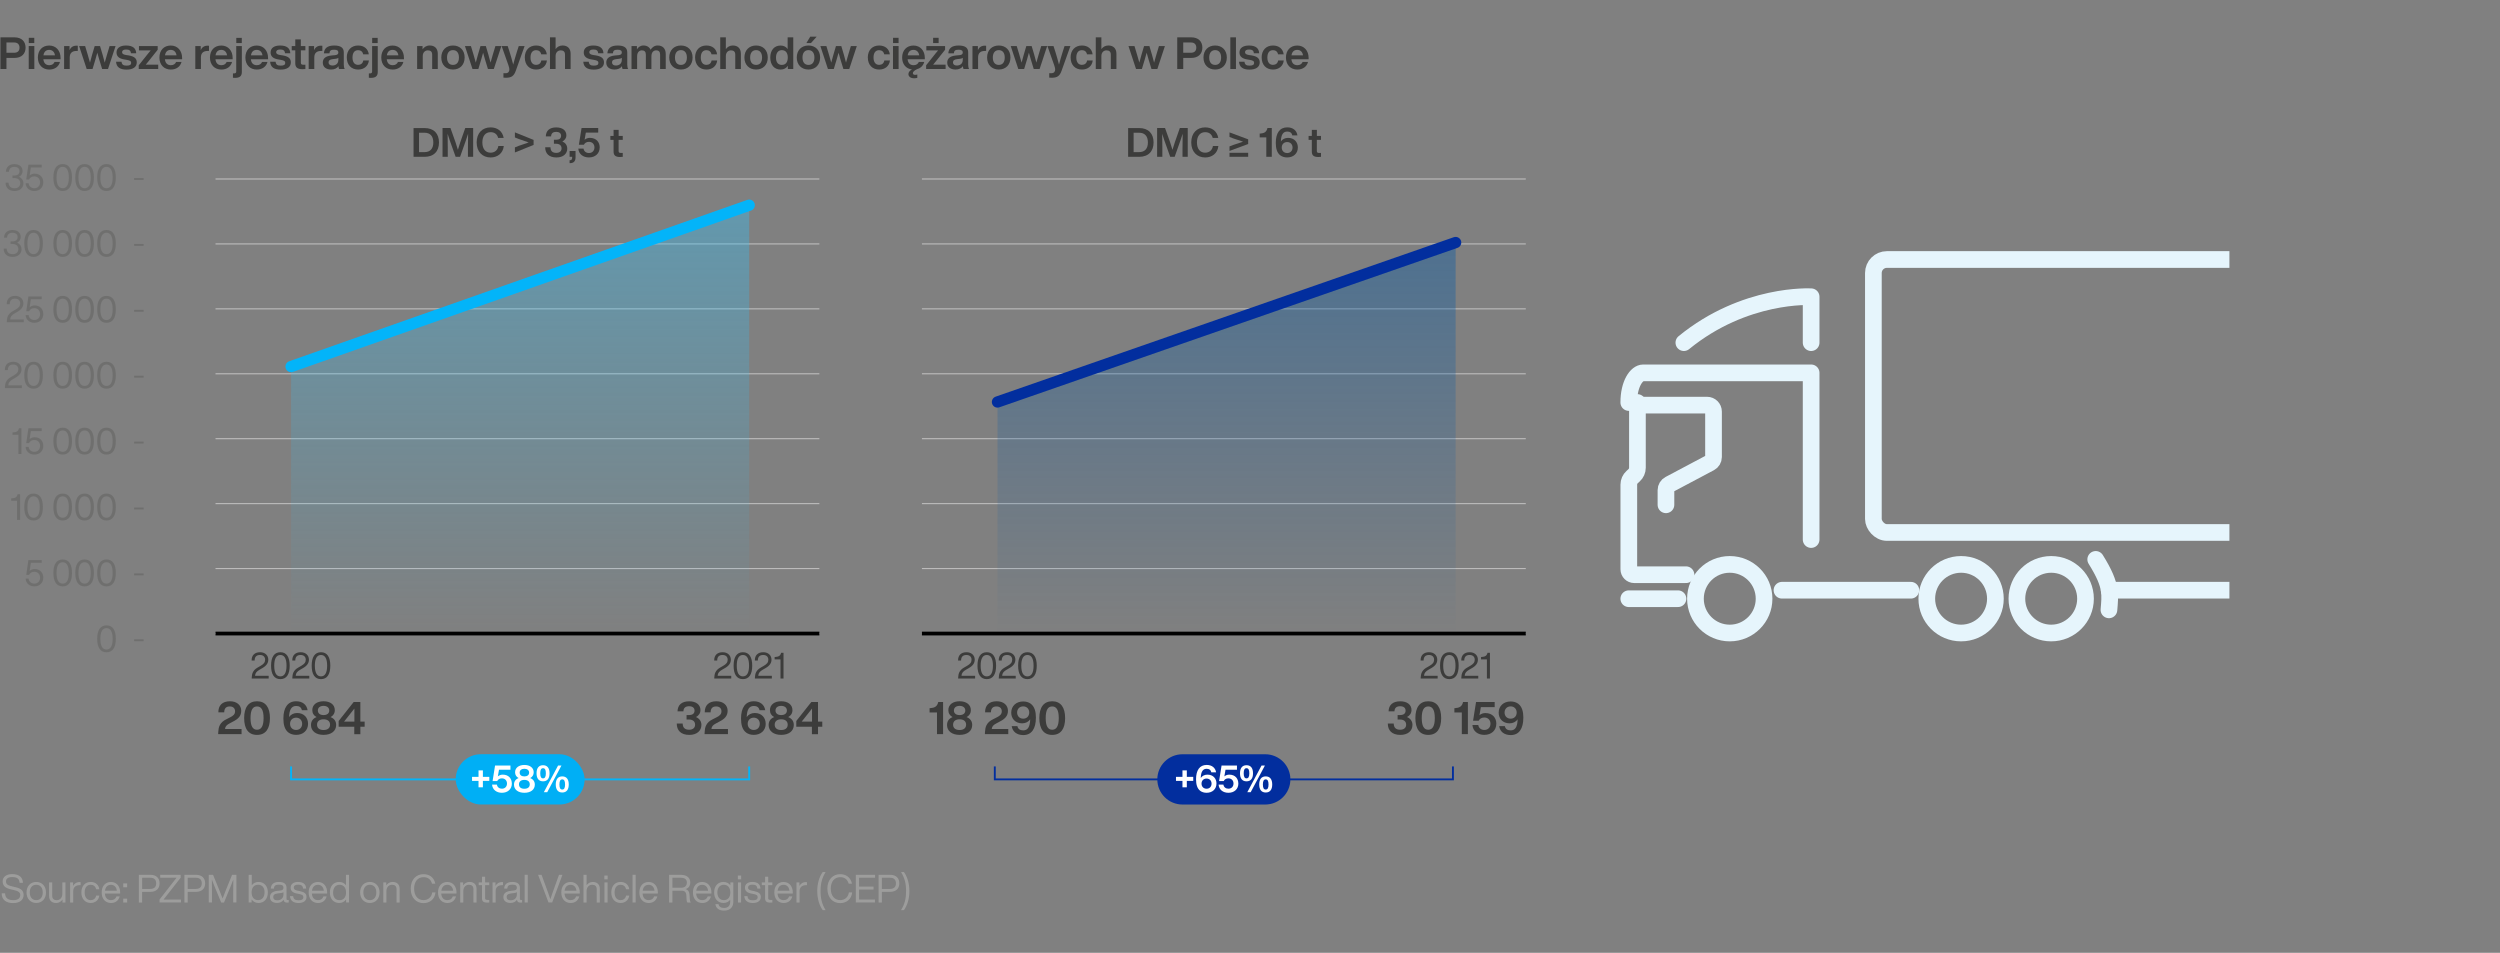 <svg xmlns="http://www.w3.org/2000/svg" xmlns:xlink="http://www.w3.org/1999/xlink" id="uuid-a4cd6f73-35c8-4d4f-a0e2-ac34fc3518fd" data-name="Layer 2" width="899.23" height="342.71" viewBox="0 0 899.23 342.71"><rect x="0" y="0" width="899.23" height="342.71" fill="#808080" stroke="none"/><defs><style>      .uuid-b88e195e-4fb6-4383-9d99-52a64cae79d6, .uuid-7a9ea862-82bb-4e40-af0e-490e4830c6de, .uuid-2cdbb2db-27e2-4eec-b205-80e4477f3d69, .uuid-816b0910-d0ea-414e-910c-209631dbd9a4, .uuid-7a8afade-cc3c-4f87-af1f-52f278de7a1e, .uuid-9b48c348-05c0-4925-acc7-46afc7e16d1f, .uuid-013ca2cc-751f-4084-a881-f2721402a885, .uuid-8fcaf3a7-b29c-4f57-83c2-e1d675d72855, .uuid-d28cc151-d44c-4f52-ae4f-ca914ccb9f72 {        fill: none;      }      .uuid-b88e195e-4fb6-4383-9d99-52a64cae79d6, .uuid-7a9ea862-82bb-4e40-af0e-490e4830c6de, .uuid-816b0910-d0ea-414e-910c-209631dbd9a4, .uuid-9b48c348-05c0-4925-acc7-46afc7e16d1f, .uuid-013ca2cc-751f-4084-a881-f2721402a885, .uuid-8fcaf3a7-b29c-4f57-83c2-e1d675d72855, .uuid-d28cc151-d44c-4f52-ae4f-ca914ccb9f72 {        stroke-miterlimit: 10;      }      .uuid-b88e195e-4fb6-4383-9d99-52a64cae79d6, .uuid-2cdbb2db-27e2-4eec-b205-80e4477f3d69, .uuid-013ca2cc-751f-4084-a881-f2721402a885 {        stroke-linecap: round;      }      .uuid-b88e195e-4fb6-4383-9d99-52a64cae79d6, .uuid-9b48c348-05c0-4925-acc7-46afc7e16d1f {        stroke: #03b4f9;      }      .uuid-b88e195e-4fb6-4383-9d99-52a64cae79d6, .uuid-013ca2cc-751f-4084-a881-f2721402a885 {        stroke-width: 4.06px;      }      .uuid-488bb951-97a7-4f1c-a7db-b47b04590411 {        fill: url(#uuid-5abae152-d042-4f53-a6d1-cb2eba3728b5);      }      .uuid-488bb951-97a7-4f1c-a7db-b47b04590411, .uuid-581c72d3-a68a-4d41-bc3e-87bd7e4429ee {        opacity: .4;      }      .uuid-0680eeff-e4e5-4315-b56e-c93604746f43 {        fill: #fff;      }      .uuid-37ee9acf-407e-4195-8bb2-b2775b695b70 {        fill: #00aff5;      }      .uuid-7a9ea862-82bb-4e40-af0e-490e4830c6de, .uuid-9b48c348-05c0-4925-acc7-46afc7e16d1f, .uuid-d28cc151-d44c-4f52-ae4f-ca914ccb9f72 {        stroke-width: .68px;      }      .uuid-7a9ea862-82bb-4e40-af0e-490e4830c6de, .uuid-013ca2cc-751f-4084-a881-f2721402a885 {        stroke: #022e9e;      }      .uuid-2cdbb2db-27e2-4eec-b205-80e4477f3d69 {        stroke: #e6f5fc;        stroke-linejoin: round;        stroke-width: 6px;      }      .uuid-581c72d3-a68a-4d41-bc3e-87bd7e4429ee {        fill: url(#uuid-22baaf70-5532-4427-a5cd-efcda0f5ce33);      }      .uuid-ff805ee6-c342-414e-975b-abfe9be5bb7e {        fill: #9d9d9c;      }      .uuid-77fdd65d-5a8e-40b6-b332-4649c6fe669d {        fill: #022e9e;      }      .uuid-816b0910-d0ea-414e-910c-209631dbd9a4 {        stroke: #c7c6c6;        stroke-width: .34px;      }      .uuid-bf91e544-4499-43a4-803c-6fa303c92cbc {        fill: #3c3c3b;      }      .uuid-ad6bbeff-173a-4c9e-a2d7-7cdb0ef09a0b {        fill: #6f6f6e;      }      .uuid-8fcaf3a7-b29c-4f57-83c2-e1d675d72855 {        stroke: #000;        stroke-width: 1.35px;      }      .uuid-d28cc151-d44c-4f52-ae4f-ca914ccb9f72 {        stroke: #6f6f6e;      }      .uuid-71391086-45df-482e-8295-211bf8dc1e3d {        clip-path: url(#uuid-762a8db9-bad2-4c7e-aa0d-fed1c05ba281);      }    </style><linearGradient id="uuid-22baaf70-5532-4427-a5cd-efcda0f5ce33" x1="187.09" y1="227.88" x2="187.09" y2="73.81" gradientUnits="userSpaceOnUse"><stop offset="0" stop-color="#36bdf2" stop-opacity="0"></stop><stop offset="1" stop-color="#36bdf2"></stop></linearGradient><linearGradient id="uuid-5abae152-d042-4f53-a6d1-cb2eba3728b5" x1="441.18" y1="227.88" x2="441.18" y2="87.24" gradientUnits="userSpaceOnUse"><stop offset="0" stop-color="#045aa8" stop-opacity="0"></stop><stop offset="1" stop-color="#045aa8"></stop></linearGradient><clipPath id="uuid-762a8db9-bad2-4c7e-aa0d-fed1c05ba281"><rect class="uuid-7a8afade-cc3c-4f87-af1f-52f278de7a1e" x="570.86" y="9.04" width="231.04" height="240.9"></rect></clipPath></defs><g id="uuid-b5d5e851-1977-4210-b02e-ac7f314f0f2f" data-name="Grafika"><polyline class="uuid-9b48c348-05c0-4925-acc7-46afc7e16d1f" points="104.7 275.68 104.7 280.34 269.48 280.34 269.48 275.68"></polyline><g><line class="uuid-816b0910-d0ea-414e-910c-209631dbd9a4" x1="77.52" y1="227.88" x2="294.72" y2="227.88"></line><line class="uuid-816b0910-d0ea-414e-910c-209631dbd9a4" x1="77.52" y1="204.53" x2="294.72" y2="204.53"></line><line class="uuid-816b0910-d0ea-414e-910c-209631dbd9a4" x1="77.52" y1="181.17" x2="294.72" y2="181.17"></line><line class="uuid-816b0910-d0ea-414e-910c-209631dbd9a4" x1="77.52" y1="157.81" x2="294.72" y2="157.81"></line><line class="uuid-816b0910-d0ea-414e-910c-209631dbd9a4" x1="77.52" y1="134.46" x2="294.72" y2="134.46"></line><line class="uuid-816b0910-d0ea-414e-910c-209631dbd9a4" x1="77.52" y1="111.1" x2="294.72" y2="111.1"></line><line class="uuid-816b0910-d0ea-414e-910c-209631dbd9a4" x1="77.52" y1="87.74" x2="294.72" y2="87.74"></line><line class="uuid-816b0910-d0ea-414e-910c-209631dbd9a4" x1="77.52" y1="64.38" x2="294.72" y2="64.38"></line></g><g><line class="uuid-816b0910-d0ea-414e-910c-209631dbd9a4" x1="331.61" y1="227.88" x2="548.81" y2="227.88"></line><line class="uuid-816b0910-d0ea-414e-910c-209631dbd9a4" x1="331.61" y1="204.53" x2="548.81" y2="204.53"></line><line class="uuid-816b0910-d0ea-414e-910c-209631dbd9a4" x1="331.61" y1="181.17" x2="548.81" y2="181.17"></line><line class="uuid-816b0910-d0ea-414e-910c-209631dbd9a4" x1="331.61" y1="157.81" x2="548.81" y2="157.81"></line><line class="uuid-816b0910-d0ea-414e-910c-209631dbd9a4" x1="331.61" y1="134.46" x2="548.81" y2="134.46"></line><line class="uuid-816b0910-d0ea-414e-910c-209631dbd9a4" x1="331.61" y1="111.1" x2="548.81" y2="111.1"></line><line class="uuid-816b0910-d0ea-414e-910c-209631dbd9a4" x1="331.61" y1="87.74" x2="548.81" y2="87.74"></line><line class="uuid-816b0910-d0ea-414e-910c-209631dbd9a4" x1="331.61" y1="64.38" x2="548.81" y2="64.38"></line></g><g><path class="uuid-bf91e544-4499-43a4-803c-6fa303c92cbc" d="m9.2,17.14c0,2.19-1.41,3.7-4.03,3.7h-2.85v3.99H.16v-11.4h5.01c2.62,0,4.03,1.5,4.03,3.71Zm-2.18,0c0-1.18-.69-1.86-1.95-1.86h-2.75v3.7h2.75c1.26,0,1.95-.66,1.95-1.84Z"></path><path class="uuid-bf91e544-4499-43a4-803c-6fa303c92cbc" d="m10.33,16.56h2.02v8.26h-2.02v-8.26Zm.02-2.96h1.98v1.89h-1.98v-1.89Z"></path><path class="uuid-bf91e544-4499-43a4-803c-6fa303c92cbc" d="m21.78,21.32h-6.18c.14,1.47.98,2.13,2.14,2.13.96,0,1.58-.45,1.89-1.18h1.94c-.42,1.68-1.86,2.75-3.84,2.75-2.43,0-4.11-1.68-4.11-4.32s1.63-4.32,4.08-4.32,4.08,1.84,4.08,4.47v.48Zm-6.16-1.41h4.15c-.16-1.17-.88-1.97-2.08-1.97-1.07,0-1.87.61-2.06,1.97Z"></path><path class="uuid-bf91e544-4499-43a4-803c-6fa303c92cbc" d="m27.98,16.47v1.86h-.51c-1.49,0-2.39.74-2.39,2.3v4.19h-2.02v-8.26h1.95v1.47c.4-.93,1.18-1.6,2.46-1.6.18,0,.32,0,.5.03Z"></path><path class="uuid-bf91e544-4499-43a4-803c-6fa303c92cbc" d="m41.57,16.56l-2.72,8.26h-2.11l-1.04-3.39c-.24-.82-.48-1.65-.7-2.47-.22.82-.45,1.65-.69,2.47l-1.02,3.39h-2.11l-2.72-8.26h2.16l.93,3.09c.29.94.56,1.92.82,2.87.24-.96.5-1.92.78-2.88l.91-3.07h1.92l.91,3.07c.29.96.54,1.92.78,2.88.26-.94.53-1.92.82-2.87l.93-3.09h2.16Z"></path><path class="uuid-bf91e544-4499-43a4-803c-6fa303c92cbc" d="m41.74,22.2h1.97c.11,1.04.64,1.41,1.84,1.41s1.63-.37,1.63-.99c0-.59-.37-.88-1.62-1.09l-.94-.16c-1.78-.3-2.71-1.09-2.71-2.5,0-1.55,1.22-2.5,3.43-2.5,2.54,0,3.59,1.1,3.65,2.8h-1.9c-.05-1.06-.7-1.36-1.74-1.36-.98,0-1.44.37-1.44.96s.48.85,1.38,1.01l1.04.16c1.98.35,2.86,1.09,2.86,2.51,0,1.66-1.36,2.59-3.67,2.59s-3.65-.85-3.78-2.85Z"></path><path class="uuid-bf91e544-4499-43a4-803c-6fa303c92cbc" d="m56.91,23.25v1.57h-7.01v-1.33l3.27-4.11c.34-.42.69-.85,1.04-1.26-.58.02-1.14.02-1.7.02h-2.53v-1.57h6.74v1.33l-3.27,4.11c-.34.42-.69.85-1.04,1.26.58-.02,1.14-.02,1.7-.02h2.8Z"></path><path class="uuid-bf91e544-4499-43a4-803c-6fa303c92cbc" d="m65.5,21.32h-6.18c.14,1.47.98,2.13,2.14,2.13.96,0,1.58-.45,1.89-1.18h1.94c-.42,1.68-1.86,2.75-3.84,2.75-2.43,0-4.11-1.68-4.11-4.32s1.63-4.32,4.08-4.32,4.08,1.84,4.08,4.47v.48Zm-6.16-1.41h4.15c-.16-1.17-.88-1.97-2.08-1.97-1.07,0-1.87.61-2.06,1.97Z"></path><path class="uuid-bf91e544-4499-43a4-803c-6fa303c92cbc" d="m75.17,16.47v1.86h-.51c-1.49,0-2.39.74-2.39,2.3v4.19h-2.02v-8.26h1.95v1.47c.4-.93,1.18-1.6,2.46-1.6.18,0,.32,0,.5.03Z"></path><path class="uuid-bf91e544-4499-43a4-803c-6fa303c92cbc" d="m83.68,21.32h-6.18c.14,1.47.98,2.13,2.14,2.13.96,0,1.58-.45,1.89-1.18h1.94c-.42,1.68-1.86,2.75-3.84,2.75-2.43,0-4.11-1.68-4.11-4.32s1.63-4.32,4.08-4.32,4.08,1.84,4.08,4.47v.48Zm-6.16-1.41h4.15c-.16-1.17-.88-1.97-2.08-1.97-1.07,0-1.87.61-2.06,1.97Z"></path><path class="uuid-bf91e544-4499-43a4-803c-6fa303c92cbc" d="m83.79,27.98v-1.58h.4c.51,0,.78-.18.78-.72v-9.11h2.02v9.33c0,1.52-.85,2.11-2.43,2.11-.32,0-.51-.02-.77-.03Zm1.2-14.37h1.98v1.89h-1.98v-1.89Z"></path><path class="uuid-bf91e544-4499-43a4-803c-6fa303c92cbc" d="m96.42,21.32h-6.18c.14,1.47.98,2.13,2.14,2.13.96,0,1.58-.45,1.89-1.18h1.94c-.42,1.68-1.86,2.75-3.84,2.75-2.43,0-4.11-1.68-4.11-4.32s1.63-4.32,4.08-4.32,4.08,1.84,4.08,4.47v.48Zm-6.16-1.41h4.15c-.16-1.17-.88-1.97-2.08-1.97-1.07,0-1.87.61-2.06,1.97Z"></path><path class="uuid-bf91e544-4499-43a4-803c-6fa303c92cbc" d="m97.16,22.2h1.97c.11,1.04.64,1.41,1.84,1.41s1.63-.37,1.63-.99c0-.59-.37-.88-1.62-1.09l-.94-.16c-1.78-.3-2.71-1.09-2.71-2.5,0-1.55,1.22-2.5,3.43-2.5,2.54,0,3.59,1.1,3.65,2.8h-1.9c-.05-1.06-.7-1.36-1.74-1.36-.98,0-1.44.37-1.44.96s.48.85,1.38,1.01l1.04.16c1.98.35,2.86,1.09,2.86,2.51,0,1.66-1.36,2.59-3.67,2.59s-3.65-.85-3.78-2.85Z"></path><path class="uuid-bf91e544-4499-43a4-803c-6fa303c92cbc" d="m108.22,18.1v4.47c0,.54.27.72.94.72h.69v1.54c-.37.03-.74.06-1.06.06-1.74,0-2.58-.59-2.58-2.11v-4.67h-1.28v-1.54h1.28v-2.4h2v2.4h1.63v1.54h-1.63Z"></path><path class="uuid-bf91e544-4499-43a4-803c-6fa303c92cbc" d="m115.95,16.47v1.86h-.51c-1.49,0-2.39.74-2.39,2.3v4.19h-2.02v-8.26h1.95v1.47c.4-.93,1.18-1.6,2.46-1.6.18,0,.32,0,.5.03Z"></path><path class="uuid-bf91e544-4499-43a4-803c-6fa303c92cbc" d="m121.97,24.82c-.13-.22-.19-.61-.22-1.01-.54.77-1.44,1.2-2.66,1.2-1.76,0-2.98-.88-2.98-2.48,0-1.38.83-2.35,3.17-2.58l1.25-.11c.77-.1,1.17-.34,1.17-.94,0-.64-.34-1.02-1.5-1.02s-1.63.3-1.71,1.31h-1.98c.11-1.74,1.14-2.82,3.71-2.82s3.44.99,3.44,2.48v4.4c0,.59.11,1.25.34,1.57h-2.02Zm-.27-3.27v-.75c-.21.19-.51.29-.94.34l-1.09.13c-1.12.13-1.49.53-1.49,1.18s.46,1.12,1.39,1.12c1.07,0,2.13-.58,2.13-2.02Z"></path><path class="uuid-bf91e544-4499-43a4-803c-6fa303c92cbc" d="m124.73,20.69c0-2.64,1.62-4.32,4.08-4.32,2.16,0,3.6,1.23,3.84,3.17h-2.02c-.19-1.02-.93-1.49-1.82-1.49-1.2,0-2.02.83-2.02,2.64s.85,2.64,2.02,2.64c.91,0,1.7-.5,1.86-1.58h2.02c-.22,2.02-1.76,3.27-3.87,3.27-2.45,0-4.08-1.68-4.08-4.32Z"></path><path class="uuid-bf91e544-4499-43a4-803c-6fa303c92cbc" d="m132.67,27.98v-1.58h.4c.51,0,.78-.18.78-.72v-9.11h2.02v9.33c0,1.52-.85,2.11-2.43,2.11-.32,0-.51-.02-.77-.03Zm1.2-14.37h1.98v1.89h-1.98v-1.89Z"></path><path class="uuid-bf91e544-4499-43a4-803c-6fa303c92cbc" d="m145.3,21.32h-6.18c.14,1.47.98,2.13,2.14,2.13.96,0,1.58-.45,1.89-1.18h1.94c-.42,1.68-1.86,2.75-3.84,2.75-2.43,0-4.11-1.68-4.11-4.32s1.63-4.32,4.08-4.32,4.08,1.84,4.08,4.47v.48Zm-6.16-1.41h4.15c-.16-1.17-.88-1.97-2.08-1.97-1.07,0-1.87.61-2.06,1.97Z"></path><path class="uuid-bf91e544-4499-43a4-803c-6fa303c92cbc" d="m157.47,19.35v5.47h-2.02v-5.14c0-1.06-.53-1.57-1.55-1.57-.88,0-1.84.61-1.84,2.08v4.63h-2.02v-8.26h1.95v1.18c.53-.78,1.41-1.38,2.58-1.38,1.73,0,2.9,1.01,2.9,2.98Z"></path><path class="uuid-bf91e544-4499-43a4-803c-6fa303c92cbc" d="m158.73,20.69c0-2.62,1.7-4.32,4.21-4.32s4.19,1.7,4.19,4.32-1.68,4.32-4.19,4.32-4.21-1.7-4.21-4.32Zm6.35,0c0-1.75-.85-2.66-2.15-2.66s-2.14.91-2.14,2.66.83,2.66,2.14,2.66,2.15-.91,2.15-2.66Z"></path><path class="uuid-bf91e544-4499-43a4-803c-6fa303c92cbc" d="m180.34,16.56l-2.72,8.26h-2.11l-1.04-3.39c-.24-.82-.48-1.65-.7-2.47-.22.82-.45,1.65-.69,2.47l-1.02,3.39h-2.11l-2.72-8.26h2.16l.93,3.09c.29.94.56,1.92.82,2.87.24-.96.5-1.92.78-2.88l.91-3.07h1.92l.91,3.07c.29.96.54,1.92.78,2.88.26-.94.53-1.92.82-2.87l.93-3.09h2.16Z"></path><path class="uuid-bf91e544-4499-43a4-803c-6fa303c92cbc" d="m188.7,16.56l-3.19,8.93c-.66,1.84-1.55,2.48-3.55,2.48-.38,0-.62-.02-.88-.05v-1.58h.77c.99,0,1.36-.64,1.36-1.33,0-.5-.19-1.12-.38-1.66l-2.4-6.79h2.18l.67,2.06c.45,1.44.9,2.99,1.31,4.61.43-1.63.88-3.14,1.33-4.59l.67-2.08h2.11Z"></path><path class="uuid-bf91e544-4499-43a4-803c-6fa303c92cbc" d="m188.76,20.69c0-2.64,1.62-4.32,4.08-4.32,2.16,0,3.6,1.23,3.84,3.17h-2.02c-.19-1.02-.93-1.49-1.82-1.49-1.2,0-2.02.83-2.02,2.64s.85,2.64,2.02,2.64c.91,0,1.7-.5,1.86-1.58h2.02c-.22,2.02-1.76,3.27-3.87,3.27-2.45,0-4.08-1.68-4.08-4.32Z"></path><path class="uuid-bf91e544-4499-43a4-803c-6fa303c92cbc" d="m205.25,19.35v5.47h-2.02v-5.14c0-1.06-.53-1.57-1.55-1.57-.88,0-1.84.61-1.84,2.08v4.63h-2.02v-11.4h2.02v4.24c.54-.75,1.39-1.3,2.51-1.3,1.73,0,2.9,1.01,2.9,2.98Z"></path><path class="uuid-bf91e544-4499-43a4-803c-6fa303c92cbc" d="m209.8,22.2h1.97c.11,1.04.64,1.41,1.84,1.41s1.63-.37,1.63-.99c0-.59-.37-.88-1.62-1.09l-.94-.16c-1.78-.3-2.71-1.09-2.71-2.5,0-1.55,1.22-2.5,3.43-2.5,2.54,0,3.59,1.1,3.65,2.8h-1.9c-.05-1.06-.7-1.36-1.74-1.36-.98,0-1.44.37-1.44.96s.48.85,1.38,1.01l1.04.16c1.98.35,2.86,1.09,2.86,2.51,0,1.66-1.36,2.59-3.67,2.59s-3.65-.85-3.78-2.85Z"></path><path class="uuid-bf91e544-4499-43a4-803c-6fa303c92cbc" d="m223.93,24.82c-.13-.22-.19-.61-.22-1.01-.54.77-1.44,1.2-2.66,1.2-1.76,0-2.98-.88-2.98-2.48,0-1.38.83-2.35,3.17-2.58l1.25-.11c.77-.1,1.17-.34,1.17-.94,0-.64-.34-1.02-1.5-1.02s-1.63.3-1.71,1.31h-1.98c.11-1.74,1.14-2.82,3.71-2.82s3.44.99,3.44,2.48v4.4c0,.59.11,1.25.34,1.57h-2.02Zm-.27-3.27v-.75c-.21.19-.51.29-.94.34l-1.09.13c-1.12.13-1.49.53-1.49,1.18s.46,1.12,1.39,1.12c1.07,0,2.13-.58,2.13-2.02Z"></path><path class="uuid-bf91e544-4499-43a4-803c-6fa303c92cbc" d="m239.46,19.36v5.46h-2.02v-5.14c0-1.06-.46-1.57-1.42-1.57-.88,0-1.71.61-1.71,2.16v4.55h-2v-5.14c0-1.06-.48-1.57-1.44-1.57-.85,0-1.7.61-1.7,2.16v4.55h-2.02v-8.26h1.95v1.18c.5-.8,1.26-1.38,2.35-1.38,1.26,0,2.15.59,2.56,1.54.54-.88,1.41-1.54,2.56-1.54,1.84,0,2.88,1.17,2.88,2.99Z"></path><path class="uuid-bf91e544-4499-43a4-803c-6fa303c92cbc" d="m240.72,20.69c0-2.62,1.7-4.32,4.21-4.32s4.19,1.7,4.19,4.32-1.68,4.32-4.19,4.32-4.21-1.7-4.21-4.32Zm6.35,0c0-1.75-.85-2.66-2.15-2.66s-2.14.91-2.14,2.66.83,2.66,2.14,2.66,2.15-.91,2.15-2.66Z"></path><path class="uuid-bf91e544-4499-43a4-803c-6fa303c92cbc" d="m250.01,20.69c0-2.64,1.62-4.32,4.08-4.32,2.16,0,3.6,1.23,3.84,3.17h-2.02c-.19-1.02-.93-1.49-1.82-1.49-1.2,0-2.02.83-2.02,2.64s.85,2.64,2.02,2.64c.91,0,1.7-.5,1.86-1.58h2.02c-.22,2.02-1.76,3.27-3.87,3.27-2.45,0-4.08-1.68-4.08-4.32Z"></path><path class="uuid-bf91e544-4499-43a4-803c-6fa303c92cbc" d="m266.49,19.35v5.47h-2.02v-5.14c0-1.06-.53-1.57-1.55-1.57-.88,0-1.84.61-1.84,2.08v4.63h-2.02v-11.4h2.02v4.24c.54-.75,1.39-1.3,2.51-1.3,1.73,0,2.9,1.01,2.9,2.98Z"></path><path class="uuid-bf91e544-4499-43a4-803c-6fa303c92cbc" d="m267.76,20.69c0-2.62,1.7-4.32,4.21-4.32s4.19,1.7,4.19,4.32-1.68,4.32-4.19,4.32-4.21-1.7-4.21-4.32Zm6.35,0c0-1.75-.85-2.66-2.14-2.66s-2.15.91-2.15,2.66.83,2.66,2.15,2.66,2.14-.91,2.14-2.66Z"></path><path class="uuid-bf91e544-4499-43a4-803c-6fa303c92cbc" d="m285.33,13.43v11.4h-1.95v-1.15c-.56.83-1.42,1.34-2.61,1.34-2.29,0-3.71-1.7-3.71-4.32s1.42-4.32,3.71-4.32c1.14,0,1.98.46,2.54,1.26v-4.21h2.02Zm-1.97,7.27c0-1.75-.82-2.66-2.13-2.66s-2.11.98-2.11,2.72.82,2.59,2.11,2.59,2.13-.91,2.13-2.66Z"></path><path class="uuid-bf91e544-4499-43a4-803c-6fa303c92cbc" d="m286.59,20.69c0-2.62,1.7-4.32,4.21-4.32s4.19,1.7,4.19,4.32-1.68,4.32-4.19,4.32-4.21-1.7-4.21-4.32Zm6.35,0c0-1.75-.85-2.66-2.14-2.66s-2.15.91-2.15,2.66.83,2.66,2.15,2.66,2.14-.91,2.14-2.66Zm-1.5-7.51h2.32l-2.06,2.31h-1.65l1.39-2.31Z"></path><path class="uuid-bf91e544-4499-43a4-803c-6fa303c92cbc" d="m308.19,16.56l-2.72,8.26h-2.11l-1.04-3.39c-.24-.82-.48-1.65-.7-2.47-.22.82-.45,1.65-.69,2.47l-1.02,3.39h-2.11l-2.72-8.26h2.16l.93,3.09c.29.94.56,1.92.82,2.87.24-.96.5-1.92.79-2.88l.91-3.07h1.92l.91,3.07c.29.96.54,1.92.78,2.88.26-.94.53-1.92.82-2.87l.93-3.09h2.16Z"></path><path class="uuid-bf91e544-4499-43a4-803c-6fa303c92cbc" d="m312.14,20.69c0-2.64,1.62-4.32,4.08-4.32,2.16,0,3.6,1.23,3.84,3.17h-2.02c-.19-1.02-.93-1.49-1.82-1.49-1.2,0-2.02.83-2.02,2.64s.85,2.64,2.02,2.64c.91,0,1.7-.5,1.86-1.58h2.02c-.22,2.02-1.76,3.27-3.87,3.27-2.45,0-4.08-1.68-4.08-4.32Z"></path><path class="uuid-bf91e544-4499-43a4-803c-6fa303c92cbc" d="m321.2,16.56h2.02v8.26h-2.02v-8.26Zm.02-2.96h1.99v1.89h-1.99v-1.89Z"></path><path class="uuid-bf91e544-4499-43a4-803c-6fa303c92cbc" d="m332.64,21.32h-6.18c.14,1.47.98,2.13,2.15,2.13.96,0,1.58-.45,1.89-1.18h1.94c-.32,1.28-1.23,2.22-2.54,2.58-1.23.59-1.55,1.09-1.55,1.47,0,.48.45.61.8.61.3,0,.56-.06.8-.13v1.2c-.24.08-.67.16-1.14.16-1.2,0-2.06-.56-2.06-1.54,0-.56.42-1.22,1.26-1.63-2.11-.26-3.52-1.87-3.52-4.29,0-2.59,1.63-4.32,4.08-4.32s4.08,1.84,4.08,4.47v.48Zm-6.16-1.41h4.15c-.16-1.17-.88-1.97-2.08-1.97-1.07,0-1.87.61-2.06,1.97Z"></path><path class="uuid-bf91e544-4499-43a4-803c-6fa303c92cbc" d="m340.13,23.25v1.57h-7.01v-1.33l3.27-4.11c.34-.42.69-.85,1.04-1.26-.58.02-1.14.02-1.7.02h-2.53v-1.57h6.74v1.33l-3.27,4.11c-.34.42-.69.85-1.04,1.26.58-.02,1.14-.02,1.7-.02h2.8Zm-2.51-7.76h-1.99v-1.89h1.99v1.89Z"></path><path class="uuid-bf91e544-4499-43a4-803c-6fa303c92cbc" d="m346.57,24.82c-.13-.22-.19-.61-.22-1.01-.54.77-1.44,1.2-2.66,1.2-1.76,0-2.98-.88-2.98-2.48,0-1.38.83-2.35,3.17-2.58l1.25-.11c.77-.1,1.17-.34,1.17-.94,0-.64-.34-1.02-1.5-1.02s-1.63.3-1.71,1.31h-1.99c.11-1.74,1.14-2.82,3.71-2.82s3.44.99,3.44,2.48v4.4c0,.59.11,1.25.34,1.57h-2.02Zm-.27-3.27v-.75c-.21.19-.51.29-.94.34l-1.09.13c-1.12.13-1.49.53-1.49,1.18s.46,1.12,1.39,1.12c1.07,0,2.13-.58,2.13-2.02Z"></path><path class="uuid-bf91e544-4499-43a4-803c-6fa303c92cbc" d="m354.7,16.47v1.86h-.51c-1.49,0-2.38.74-2.38,2.3v4.19h-2.02v-8.26h1.95v1.47c.4-.93,1.18-1.6,2.46-1.6.18,0,.32,0,.5.03Z"></path><path class="uuid-bf91e544-4499-43a4-803c-6fa303c92cbc" d="m355.05,20.69c0-2.62,1.7-4.32,4.21-4.32s4.19,1.7,4.19,4.32-1.68,4.32-4.19,4.32-4.21-1.7-4.21-4.32Zm6.35,0c0-1.75-.85-2.66-2.14-2.66s-2.15.91-2.15,2.66.83,2.66,2.15,2.66,2.14-.91,2.14-2.66Z"></path><path class="uuid-bf91e544-4499-43a4-803c-6fa303c92cbc" d="m376.66,16.56l-2.72,8.26h-2.11l-1.04-3.39c-.24-.82-.48-1.65-.7-2.47-.22.82-.45,1.65-.69,2.47l-1.02,3.39h-2.11l-2.72-8.26h2.16l.93,3.09c.29.94.56,1.92.82,2.87.24-.96.5-1.92.79-2.88l.91-3.07h1.92l.91,3.07c.29.96.54,1.92.78,2.88.26-.94.53-1.92.82-2.87l.93-3.09h2.16Z"></path><path class="uuid-bf91e544-4499-43a4-803c-6fa303c92cbc" d="m385.02,16.56l-3.19,8.93c-.66,1.84-1.55,2.48-3.55,2.48-.38,0-.62-.02-.88-.05v-1.58h.77c.99,0,1.36-.64,1.36-1.33,0-.5-.19-1.12-.38-1.66l-2.4-6.79h2.18l.67,2.06c.45,1.44.9,2.99,1.31,4.61.43-1.63.88-3.14,1.33-4.59l.67-2.08h2.11Z"></path><path class="uuid-bf91e544-4499-43a4-803c-6fa303c92cbc" d="m385.08,20.69c0-2.64,1.62-4.32,4.08-4.32,2.16,0,3.6,1.23,3.84,3.17h-2.02c-.19-1.02-.93-1.49-1.82-1.49-1.2,0-2.02.83-2.02,2.64s.85,2.64,2.02,2.64c.91,0,1.7-.5,1.86-1.58h2.02c-.22,2.02-1.76,3.27-3.87,3.27-2.45,0-4.08-1.68-4.08-4.32Z"></path><path class="uuid-bf91e544-4499-43a4-803c-6fa303c92cbc" d="m401.57,19.35v5.47h-2.02v-5.14c0-1.06-.53-1.57-1.55-1.57-.88,0-1.84.61-1.84,2.08v4.63h-2.02v-11.4h2.02v4.24c.54-.75,1.39-1.3,2.51-1.3,1.73,0,2.9,1.01,2.9,2.98Z"></path><path class="uuid-bf91e544-4499-43a4-803c-6fa303c92cbc" d="m419.01,16.56l-2.72,8.26h-2.11l-1.04-3.39c-.24-.82-.48-1.65-.7-2.47-.22.82-.45,1.65-.69,2.47l-1.02,3.39h-2.11l-2.72-8.26h2.16l.93,3.09c.29.94.56,1.92.82,2.87.24-.96.5-1.92.79-2.88l.91-3.07h1.92l.91,3.07c.29.96.54,1.92.78,2.88.26-.94.53-1.92.82-2.87l.93-3.09h2.16Z"></path><path class="uuid-bf91e544-4499-43a4-803c-6fa303c92cbc" d="m432.48,17.14c0,2.19-1.41,3.7-4.03,3.7h-2.85v3.99h-2.16v-11.4h5.01c2.62,0,4.03,1.5,4.03,3.71Zm-2.18,0c0-1.18-.69-1.86-1.95-1.86h-2.75v3.7h2.75c1.26,0,1.95-.66,1.95-1.84Z"></path><path class="uuid-bf91e544-4499-43a4-803c-6fa303c92cbc" d="m432.88,20.69c0-2.62,1.7-4.32,4.21-4.32s4.19,1.7,4.19,4.32-1.68,4.32-4.19,4.32-4.21-1.7-4.21-4.32Zm6.35,0c0-1.75-.85-2.66-2.14-2.66s-2.15.91-2.15,2.66.83,2.66,2.15,2.66,2.14-.91,2.14-2.66Z"></path><path class="uuid-bf91e544-4499-43a4-803c-6fa303c92cbc" d="m442.54,13.43h2.02v11.4h-2.02v-11.4Z"></path><path class="uuid-bf91e544-4499-43a4-803c-6fa303c92cbc" d="m445.66,22.2h1.97c.11,1.04.64,1.41,1.84,1.41s1.63-.37,1.63-.99c0-.59-.37-.88-1.62-1.09l-.94-.16c-1.78-.3-2.71-1.09-2.71-2.5,0-1.55,1.22-2.5,3.43-2.5,2.54,0,3.58,1.1,3.65,2.8h-1.91c-.05-1.06-.7-1.36-1.74-1.36-.98,0-1.44.37-1.44.96s.48.85,1.38,1.01l1.04.16c1.98.35,2.87,1.09,2.87,2.51,0,1.66-1.36,2.59-3.67,2.59s-3.65-.85-3.78-2.85Z"></path><path class="uuid-bf91e544-4499-43a4-803c-6fa303c92cbc" d="m453.8,20.69c0-2.64,1.62-4.32,4.08-4.32,2.16,0,3.6,1.23,3.84,3.17h-2.02c-.19-1.02-.93-1.49-1.82-1.49-1.2,0-2.02.83-2.02,2.64s.85,2.64,2.02,2.64c.91,0,1.7-.5,1.86-1.58h2.02c-.22,2.02-1.76,3.27-3.87,3.27-2.45,0-4.08-1.68-4.08-4.32Z"></path><path class="uuid-bf91e544-4499-43a4-803c-6fa303c92cbc" d="m470.69,21.32h-6.18c.14,1.47.98,2.13,2.15,2.13.96,0,1.58-.45,1.89-1.18h1.94c-.42,1.68-1.86,2.75-3.84,2.75-2.43,0-4.11-1.68-4.11-4.32s1.63-4.32,4.08-4.32,4.08,1.84,4.08,4.47v.48Zm-6.16-1.41h4.15c-.16-1.17-.88-1.97-2.08-1.97-1.07,0-1.87.61-2.06,1.97Z"></path></g><g><path class="uuid-ff805ee6-c342-414e-975b-abfe9be5bb7e" d="m.61,321.33h1.22c.03,1.85,1.3,2.45,2.93,2.45s2.52-.63,2.52-1.86c0-.95-.66-1.41-2.42-1.81l-.88-.2c-1.7-.38-3.03-1.06-3.03-2.89,0-1.6,1.33-2.61,3.4-2.61,2.94,0,3.85,1.5,3.89,3.12h-1.2c-.1-1.29-.7-2.06-2.69-2.06-1.44,0-2.19.6-2.19,1.54s.46,1.43,2.34,1.85l.88.2c2.3.5,3.11,1.4,3.11,2.84,0,1.77-1.34,2.93-3.74,2.93s-4.12-1.02-4.15-3.52Z"></path><path class="uuid-ff805ee6-c342-414e-975b-abfe9be5bb7e" d="m9.54,321.01c0-2.31,1.47-3.78,3.5-3.78s3.5,1.47,3.5,3.78-1.47,3.78-3.5,3.78-3.5-1.47-3.5-3.78Zm5.83,0c0-1.75-.92-2.77-2.33-2.77s-2.33,1.02-2.33,2.77.92,2.77,2.33,2.77,2.33-1.02,2.33-2.77Z"></path><path class="uuid-ff805ee6-c342-414e-975b-abfe9be5bb7e" d="m23.54,317.4v7.23h-1.06v-1.08c-.48.73-1.26,1.25-2.27,1.25-1.61,0-2.55-.91-2.55-2.51v-4.89h1.12v4.78c0,1.12.62,1.61,1.65,1.61.94,0,1.99-.7,1.99-2.3v-4.09h1.12Z"></path><path class="uuid-ff805ee6-c342-414e-975b-abfe9be5bb7e" d="m28.99,317.3v1.08h-.28c-1.44,0-2.37.73-2.37,2.13v4.12h-1.12v-7.23h1.06v1.27c.41-.76,1.15-1.39,2.33-1.39.11,0,.22,0,.38.01Z"></path><path class="uuid-ff805ee6-c342-414e-975b-abfe9be5bb7e" d="m29.27,321.01c0-2.33,1.34-3.78,3.35-3.78,1.72,0,2.89,1.02,3.11,2.62h-1.16c-.2-1.09-1.04-1.61-1.95-1.61-1.23,0-2.17.88-2.17,2.77s.97,2.77,2.17,2.77c.92,0,1.77-.53,1.96-1.64h1.15c-.24,1.65-1.48,2.65-3.11,2.65-1.98,0-3.35-1.46-3.35-3.78Z"></path><path class="uuid-ff805ee6-c342-414e-975b-abfe9be5bb7e" d="m43.22,321.4h-5.49c.11,1.62.97,2.37,2.23,2.37,1.02,0,1.67-.53,1.92-1.34h1.16c-.35,1.36-1.39,2.37-3.11,2.37-1.98,0-3.36-1.44-3.36-3.78s1.33-3.78,3.33-3.78c2.16,0,3.32,1.71,3.32,3.78v.39Zm-5.46-1.01h4.26c-.11-1.19-.83-2.14-2.12-2.14-1.13,0-1.96.71-2.14,2.14Z"></path><path class="uuid-ff805ee6-c342-414e-975b-abfe9be5bb7e" d="m44.33,317.75h1.41v1.4h-1.41v-1.4Zm0,5.48h1.41v1.4h-1.41v-1.4Z"></path><path class="uuid-ff805ee6-c342-414e-975b-abfe9be5bb7e" d="m57.4,317.72c0,1.79-1.09,3.07-3.31,3.07h-2.97v3.84h-1.18v-9.97h4.15c2.21,0,3.31,1.27,3.31,3.07Zm-1.22,0c0-1.26-.69-2-2.09-2h-2.97v4.01h2.97c1.4,0,2.09-.74,2.09-2Z"></path><path class="uuid-ff805ee6-c342-414e-975b-abfe9be5bb7e" d="m65.08,323.56v1.06h-7.7v-1.06l4.4-5.65c.57-.74,1.16-1.48,1.75-2.23-.95.03-1.91.03-2.86.03h-3.04v-1.06h7.35v1.06l-4.43,5.65c-.57.74-1.16,1.48-1.75,2.23.95-.03,1.91-.03,2.86-.03h3.42Z"></path><path class="uuid-ff805ee6-c342-414e-975b-abfe9be5bb7e" d="m73.79,317.72c0,1.79-1.09,3.07-3.31,3.07h-2.97v3.84h-1.18v-9.97h4.15c2.21,0,3.31,1.27,3.31,3.07Zm-1.22,0c0-1.26-.69-2-2.09-2h-2.97v4.01h2.97c1.4,0,2.09-.74,2.09-2Z"></path><path class="uuid-ff805ee6-c342-414e-975b-abfe9be5bb7e" d="m85.03,314.65v9.97h-1.15v-3.19c0-1.33,0-3.15.04-5.08-.27.74-.53,1.42-.88,2.27l-2.47,6.01h-1.01l-2.48-6.01c-.35-.85-.62-1.53-.88-2.27.04,1.93.04,3.75.04,5.08v3.19h-1.15v-9.97h1.54l2.31,5.67c.41.98.84,2.1,1.13,2.87.31-.81.77-2.06,1.18-3.04l2.23-5.5h1.54Z"></path><path class="uuid-ff805ee6-c342-414e-975b-abfe9be5bb7e" d="m96.34,321.01c0,2.31-1.33,3.78-3.36,3.78-1.08,0-1.93-.46-2.48-1.29v1.12h-1.06v-9.97h1.12v3.78c.55-.77,1.37-1.2,2.42-1.2,2.03,0,3.36,1.47,3.36,3.78Zm-1.18-.06c0-1.75-.92-2.72-2.33-2.72s-2.33,1.02-2.33,2.77.92,2.77,2.33,2.77,2.33-1.08,2.33-2.83Z"></path><path class="uuid-ff805ee6-c342-414e-975b-abfe9be5bb7e" d="m103.85,323.71v.91c-.18.03-.41.04-.62.04-.8,0-1.16-.35-1.22-1.04-.5.77-1.32,1.16-2.35,1.16-1.57,0-2.55-.76-2.55-2.11,0-1.13.69-2.03,2.68-2.24l1.04-.11c.73-.08,1.13-.35,1.13-.99,0-.76-.39-1.13-1.62-1.13s-1.75.35-1.82,1.43h-1.12c.08-1.4.83-2.4,2.94-2.4,2,0,2.72.88,2.72,2.1v4.03c0,.22.13.35.39.35h.41Zm-1.89-1.95v-.85c-.22.17-.53.27-.95.31l-1.05.13c-1.32.15-1.68.6-1.68,1.3s.45,1.19,1.44,1.19c1.08,0,2.24-.64,2.24-2.07Z"></path><path class="uuid-ff805ee6-c342-414e-975b-abfe9be5bb7e" d="m104.31,322.33h1.13c.13,1.09.66,1.5,1.93,1.5s1.74-.41,1.74-1.12c0-.64-.39-.94-1.65-1.18l-.67-.13c-1.57-.29-2.25-1.01-2.25-2.13,0-1.23.98-2.04,2.63-2.04,1.93,0,2.91.85,2.94,2.4h-1.12c-.06-1.12-.71-1.43-1.82-1.43-.97,0-1.51.39-1.51,1.06s.53.94,1.46,1.12l.64.13c1.78.35,2.49.95,2.49,2.13,0,1.37-1.09,2.16-2.87,2.16s-2.96-.77-3.07-2.47Z"></path><path class="uuid-ff805ee6-c342-414e-975b-abfe9be5bb7e" d="m117.67,321.4h-5.49c.11,1.62.97,2.37,2.23,2.37,1.02,0,1.67-.53,1.92-1.34h1.16c-.35,1.36-1.39,2.37-3.11,2.37-1.98,0-3.36-1.44-3.36-3.78s1.33-3.78,3.33-3.78c2.16,0,3.32,1.71,3.32,3.78v.39Zm-5.46-1.01h4.26c-.11-1.19-.83-2.14-2.11-2.14-1.13,0-1.96.71-2.14,2.14Z"></path><path class="uuid-ff805ee6-c342-414e-975b-abfe9be5bb7e" d="m125.55,314.65v9.97h-1.06v-1.12c-.55.83-1.4,1.29-2.48,1.29-2.03,0-3.36-1.47-3.36-3.78s1.33-3.78,3.36-3.78c1.05,0,1.88.43,2.42,1.2v-3.78h1.12Zm-1.08,6.36c0-1.75-.92-2.77-2.33-2.77s-2.33,1.08-2.33,2.83.92,2.72,2.33,2.72,2.33-1.02,2.33-2.77Z"></path><path class="uuid-ff805ee6-c342-414e-975b-abfe9be5bb7e" d="m129.53,321.01c0-2.31,1.47-3.78,3.5-3.78s3.5,1.47,3.5,3.78-1.47,3.78-3.5,3.78-3.5-1.47-3.5-3.78Zm5.83,0c0-1.75-.92-2.77-2.33-2.77s-2.33,1.02-2.33,2.77.92,2.77,2.33,2.77,2.33-1.02,2.33-2.77Z"></path><path class="uuid-ff805ee6-c342-414e-975b-abfe9be5bb7e" d="m143.75,319.74v4.89h-1.12v-4.78c0-1.12-.62-1.61-1.65-1.61-.94,0-1.99.7-1.99,2.3v4.09h-1.12v-7.23h1.06v1.08c.48-.73,1.26-1.25,2.27-1.25,1.61,0,2.55.91,2.55,2.51Z"></path><path class="uuid-ff805ee6-c342-414e-975b-abfe9be5bb7e" d="m147.73,319.64c0-3.24,1.95-5.21,4.61-5.21,1.96,0,3.74,1.02,4.24,3.43h-1.19c-.45-1.74-1.71-2.35-3.05-2.35-2.02,0-3.38,1.53-3.38,4.13s1.36,4.13,3.38,4.13c1.42,0,2.87-.85,3.12-2.77h1.18c-.25,2.61-2.25,3.85-4.3,3.85-2.66,0-4.61-1.98-4.61-5.21Z"></path><path class="uuid-ff805ee6-c342-414e-975b-abfe9be5bb7e" d="m164.2,321.4h-5.49c.11,1.62.97,2.37,2.23,2.37,1.02,0,1.67-.53,1.92-1.34h1.16c-.35,1.36-1.39,2.37-3.11,2.37-1.98,0-3.36-1.44-3.36-3.78s1.33-3.78,3.33-3.78c2.16,0,3.32,1.71,3.32,3.78v.39Zm-5.46-1.01h4.26c-.11-1.19-.83-2.14-2.11-2.14-1.13,0-1.96.71-2.14,2.14Z"></path><path class="uuid-ff805ee6-c342-414e-975b-abfe9be5bb7e" d="m171.41,319.74v4.89h-1.12v-4.78c0-1.12-.62-1.61-1.65-1.61-.94,0-1.99.7-1.99,2.3v4.09h-1.12v-7.23h1.06v1.08c.48-.73,1.26-1.25,2.27-1.25,1.61,0,2.55.91,2.55,2.51Z"></path><path class="uuid-ff805ee6-c342-414e-975b-abfe9be5bb7e" d="m174.49,318.38v4.69c0,.38.18.62.83.62h.66v.94c-.31.03-.57.04-.8.04-1.12,0-1.81-.39-1.81-1.5v-4.79h-1.19v-.98h1.19v-2.04h1.12v2.04h1.48v.98h-1.48Z"></path><path class="uuid-ff805ee6-c342-414e-975b-abfe9be5bb7e" d="m180.93,317.3v1.08h-.28c-1.44,0-2.37.73-2.37,2.13v4.12h-1.12v-7.23h1.06v1.27c.41-.76,1.15-1.39,2.33-1.39.11,0,.22,0,.38.01Z"></path><path class="uuid-ff805ee6-c342-414e-975b-abfe9be5bb7e" d="m187.8,323.71v.91c-.18.03-.41.04-.62.04-.8,0-1.16-.35-1.22-1.04-.5.77-1.32,1.16-2.35,1.16-1.57,0-2.55-.76-2.55-2.11,0-1.13.69-2.03,2.68-2.24l1.04-.11c.73-.08,1.13-.35,1.13-.99,0-.76-.39-1.13-1.62-1.13s-1.75.35-1.82,1.43h-1.12c.08-1.4.83-2.4,2.94-2.4,2,0,2.72.88,2.72,2.1v4.03c0,.22.13.35.39.35h.41Zm-1.89-1.95v-.85c-.22.17-.53.27-.95.31l-1.05.13c-1.32.15-1.68.6-1.68,1.3s.45,1.19,1.44,1.19c1.08,0,2.24-.64,2.24-2.07Z"></path><path class="uuid-ff805ee6-c342-414e-975b-abfe9be5bb7e" d="m188.71,314.65h1.12v9.97h-1.12v-9.97Z"></path><path class="uuid-ff805ee6-c342-414e-975b-abfe9be5bb7e" d="m202.31,314.65l-3.7,9.97h-1.32l-3.75-9.97h1.25l2.31,6.32c.31.85.6,1.69.85,2.48.25-.78.55-1.62.85-2.48l2.27-6.32h1.23Z"></path><path class="uuid-ff805ee6-c342-414e-975b-abfe9be5bb7e" d="m208.54,321.4h-5.49c.11,1.62.97,2.37,2.23,2.37,1.02,0,1.67-.53,1.92-1.34h1.16c-.35,1.36-1.39,2.37-3.11,2.37-1.98,0-3.36-1.44-3.36-3.78s1.33-3.78,3.33-3.78c2.16,0,3.32,1.71,3.32,3.78v.39Zm-5.46-1.01h4.26c-.11-1.19-.83-2.14-2.12-2.14-1.13,0-1.96.71-2.14,2.14Z"></path><path class="uuid-ff805ee6-c342-414e-975b-abfe9be5bb7e" d="m215.75,319.74v4.89h-1.12v-4.78c0-1.12-.62-1.61-1.65-1.61-.94,0-1.99.7-1.99,2.3v4.09h-1.12v-9.97h1.12v3.74c.48-.67,1.23-1.16,2.21-1.16,1.61,0,2.55.91,2.55,2.51Z"></path><path class="uuid-ff805ee6-c342-414e-975b-abfe9be5bb7e" d="m217.38,314.93h1.19v1.37h-1.19v-1.37Zm.04,2.47h1.12v7.23h-1.12v-7.23Z"></path><path class="uuid-ff805ee6-c342-414e-975b-abfe9be5bb7e" d="m219.88,321.01c0-2.33,1.34-3.78,3.35-3.78,1.72,0,2.89,1.02,3.11,2.62h-1.16c-.2-1.09-1.04-1.61-1.95-1.61-1.23,0-2.17.88-2.17,2.77s.97,2.77,2.17,2.77c.92,0,1.77-.53,1.96-1.64h1.15c-.24,1.65-1.48,2.65-3.11,2.65-1.98,0-3.35-1.46-3.35-3.78Z"></path><path class="uuid-ff805ee6-c342-414e-975b-abfe9be5bb7e" d="m227.52,314.65h1.12v9.97h-1.12v-9.97Z"></path><path class="uuid-ff805ee6-c342-414e-975b-abfe9be5bb7e" d="m236.62,321.4h-5.49c.11,1.62.97,2.37,2.23,2.37,1.02,0,1.67-.53,1.92-1.34h1.16c-.35,1.36-1.39,2.37-3.11,2.37-1.98,0-3.36-1.44-3.36-3.78s1.33-3.78,3.33-3.78c2.16,0,3.32,1.71,3.32,3.78v.39Zm-5.46-1.01h4.26c-.11-1.19-.83-2.14-2.11-2.14-1.13,0-1.96.71-2.14,2.14Z"></path><path class="uuid-ff805ee6-c342-414e-975b-abfe9be5bb7e" d="m248.47,324.63h-1.22c-.22-.32-.31-.8-.32-1.33l-.04-1.06c-.06-1.39-.59-1.86-1.78-1.86h-3.25v4.26h-1.18v-9.97h4.22c1.96,0,3.38.94,3.38,2.72,0,1.32-.7,2.1-1.64,2.41.87.28,1.3.92,1.37,1.96l.1,1.61c.03.45.13.92.36,1.27Zm-1.41-7.19c0-1.19-.85-1.72-2.16-1.72h-3.04v3.59h3.18c1.16,0,2.02-.6,2.02-1.86Z"></path><path class="uuid-ff805ee6-c342-414e-975b-abfe9be5bb7e" d="m255.89,321.4h-5.49c.11,1.62.97,2.37,2.23,2.37,1.02,0,1.67-.53,1.92-1.34h1.16c-.35,1.36-1.39,2.37-3.11,2.37-1.98,0-3.36-1.44-3.36-3.78s1.33-3.78,3.33-3.78c2.16,0,3.32,1.71,3.32,3.78v.39Zm-5.46-1.01h4.26c-.11-1.19-.83-2.14-2.11-2.14-1.13,0-1.96.71-2.14,2.14Z"></path><path class="uuid-ff805ee6-c342-414e-975b-abfe9be5bb7e" d="m263.77,317.4v6.95c0,1.88-1.08,3.19-3.36,3.19-1.85,0-2.93-.92-3.08-2.33h1.12c.14.91.83,1.37,1.96,1.37,1.44,0,2.24-.74,2.24-2.24v-.7c-.55.73-1.39,1.15-2.42,1.15-2.03,0-3.36-1.47-3.36-3.78s1.33-3.78,3.36-3.78c1.08,0,1.93.45,2.48,1.22v-1.05h1.07Zm-1.08,3.61c0-1.75-.92-2.77-2.33-2.77s-2.33,1.08-2.33,2.77.92,2.77,2.33,2.77,2.33-1.02,2.33-2.77Z"></path><path class="uuid-ff805ee6-c342-414e-975b-abfe9be5bb7e" d="m265.4,314.93h1.19v1.37h-1.19v-1.37Zm.04,2.47h1.12v7.23h-1.12v-7.23Z"></path><path class="uuid-ff805ee6-c342-414e-975b-abfe9be5bb7e" d="m267.73,322.33h1.13c.13,1.09.66,1.5,1.93,1.5s1.74-.41,1.74-1.12c0-.64-.39-.94-1.65-1.18l-.67-.13c-1.57-.29-2.26-1.01-2.26-2.13,0-1.23.98-2.04,2.63-2.04,1.93,0,2.91.85,2.94,2.4h-1.12c-.06-1.12-.71-1.43-1.82-1.43-.97,0-1.51.39-1.51,1.06s.53.94,1.46,1.12l.64.13c1.78.35,2.49.95,2.49,2.13,0,1.37-1.09,2.16-2.87,2.16s-2.96-.77-3.07-2.47Z"></path><path class="uuid-ff805ee6-c342-414e-975b-abfe9be5bb7e" d="m276.32,318.38v4.69c0,.38.18.62.83.62h.66v.94c-.31.03-.57.04-.8.04-1.12,0-1.81-.39-1.81-1.5v-4.79h-1.19v-.98h1.19v-2.04h1.12v2.04h1.48v.98h-1.48Z"></path><path class="uuid-ff805ee6-c342-414e-975b-abfe9be5bb7e" d="m285.16,321.4h-5.49c.11,1.62.97,2.37,2.23,2.37,1.02,0,1.67-.53,1.92-1.34h1.16c-.35,1.36-1.39,2.37-3.11,2.37-1.98,0-3.36-1.44-3.36-3.78s1.33-3.78,3.33-3.78c2.16,0,3.32,1.71,3.32,3.78v.39Zm-5.46-1.01h4.26c-.11-1.19-.83-2.14-2.12-2.14-1.13,0-1.96.71-2.14,2.14Z"></path><path class="uuid-ff805ee6-c342-414e-975b-abfe9be5bb7e" d="m290.25,317.3v1.08h-.28c-1.44,0-2.37.73-2.37,2.13v4.12h-1.12v-7.23h1.06v1.27c.41-.76,1.15-1.39,2.33-1.39.11,0,.22,0,.38.01Z"></path><path class="uuid-ff805ee6-c342-414e-975b-abfe9be5bb7e" d="m293.96,320.52c0-2.73.73-5.16,1.96-6.85h1.05c-1.32,2.14-1.82,4.15-1.82,6.85s.5,4.71,1.82,6.85h-1.05c-1.23-1.71-1.96-4.12-1.96-6.85Z"></path><path class="uuid-ff805ee6-c342-414e-975b-abfe9be5bb7e" d="m297.6,319.64c0-3.24,1.95-5.21,4.61-5.21,1.96,0,3.74,1.02,4.24,3.43h-1.19c-.45-1.74-1.71-2.35-3.05-2.35-2.02,0-3.38,1.53-3.38,4.13s1.36,4.13,3.38,4.13c1.42,0,2.87-.85,3.12-2.77h1.18c-.25,2.61-2.26,3.85-4.3,3.85-2.66,0-4.61-1.98-4.61-5.21Z"></path><path class="uuid-ff805ee6-c342-414e-975b-abfe9be5bb7e" d="m309.01,315.72v3.18h5.2v1.06h-5.2v3.6h5.7v1.06h-6.88v-9.97h6.93v1.06h-5.76Z"></path><path class="uuid-ff805ee6-c342-414e-975b-abfe9be5bb7e" d="m323.48,317.72c0,1.79-1.09,3.07-3.31,3.07h-2.97v3.84h-1.18v-9.97h4.15c2.21,0,3.31,1.27,3.31,3.07Zm-1.22,0c0-1.26-.69-2-2.09-2h-2.97v4.01h2.97c1.4,0,2.09-.74,2.09-2Z"></path><path class="uuid-ff805ee6-c342-414e-975b-abfe9be5bb7e" d="m325.91,320.52c0-2.7-.5-4.71-1.82-6.85h1.05c1.23,1.69,1.96,4.12,1.96,6.85s-.73,5.14-1.96,6.85h-1.05c1.32-2.14,1.82-4.15,1.82-6.85Z"></path></g><g><path class="uuid-ad6bbeff-173a-4c9e-a2d7-7cdb0ef09a0b" d="m34.96,229.78c0-3.07,1.1-4.84,3.35-4.84s3.35,1.77,3.35,4.84-1.1,4.84-3.35,4.84-3.35-1.77-3.35-4.84Zm5.56,0c0-2.57-.78-3.85-2.21-3.85s-2.21,1.27-2.21,3.85.78,3.85,2.21,3.85,2.21-1.27,2.21-3.85Z"></path><g><path class="uuid-ad6bbeff-173a-4c9e-a2d7-7cdb0ef09a0b" d="m15.57,207.79c0,1.75-1.21,3.12-3.21,3.12-1.79,0-3.04-1.12-3.15-2.78h1.09c.1,1.17,1.04,1.79,2.05,1.79,1.21,0,2.07-.87,2.07-2.13s-.86-2.13-2.07-2.13c-.95,0-1.56.42-1.9,1.12h-1.01l.78-5.33h4.78v.99h-3.9l-.44,2.91c.48-.43,1.1-.68,1.76-.68,2.03,0,3.15,1.37,3.15,3.12Z"></path><path class="uuid-ad6bbeff-173a-4c9e-a2d7-7cdb0ef09a0b" d="m19.2,206.08c0-3.07,1.1-4.84,3.35-4.84s3.35,1.77,3.35,4.84-1.1,4.84-3.35,4.84-3.35-1.77-3.35-4.84Zm5.56,0c0-2.57-.78-3.85-2.21-3.85s-2.21,1.27-2.21,3.85.78,3.85,2.21,3.85,2.21-1.27,2.21-3.85Z"></path><path class="uuid-ad6bbeff-173a-4c9e-a2d7-7cdb0ef09a0b" d="m27.08,206.08c0-3.07,1.1-4.84,3.35-4.84s3.35,1.77,3.35,4.84-1.1,4.84-3.35,4.84-3.35-1.77-3.35-4.84Zm5.56,0c0-2.57-.78-3.85-2.21-3.85s-2.21,1.27-2.21,3.85.78,3.85,2.21,3.85,2.21-1.27,2.21-3.85Z"></path><path class="uuid-ad6bbeff-173a-4c9e-a2d7-7cdb0ef09a0b" d="m34.96,206.08c0-3.07,1.1-4.84,3.35-4.84s3.35,1.77,3.35,4.84-1.1,4.84-3.35,4.84-3.35-1.77-3.35-4.84Zm5.56,0c0-2.57-.78-3.85-2.21-3.85s-2.21,1.27-2.21,3.85.78,3.85,2.21,3.85,2.21-1.27,2.21-3.85Z"></path></g><g><path class="uuid-ad6bbeff-173a-4c9e-a2d7-7cdb0ef09a0b" d="m7.23,187.01h-1.09v-6.9h-2.11v-.86h.21c1.2-.09,1.87-.38,2.11-1.5h.88v9.26Z"></path><path class="uuid-ad6bbeff-173a-4c9e-a2d7-7cdb0ef09a0b" d="m8.73,182.38c0-3.07,1.1-4.84,3.35-4.84s3.35,1.77,3.35,4.84-1.1,4.84-3.35,4.84-3.35-1.77-3.35-4.84Zm5.56,0c0-2.57-.78-3.85-2.21-3.85s-2.21,1.27-2.21,3.85.78,3.85,2.21,3.85,2.21-1.27,2.21-3.85Z"></path><path class="uuid-ad6bbeff-173a-4c9e-a2d7-7cdb0ef09a0b" d="m19.2,182.38c0-3.07,1.1-4.84,3.35-4.84s3.35,1.77,3.35,4.84-1.1,4.84-3.35,4.84-3.35-1.77-3.35-4.84Zm5.56,0c0-2.57-.78-3.85-2.21-3.85s-2.21,1.27-2.21,3.85.78,3.85,2.21,3.85,2.21-1.27,2.21-3.85Z"></path><path class="uuid-ad6bbeff-173a-4c9e-a2d7-7cdb0ef09a0b" d="m27.08,182.38c0-3.07,1.1-4.84,3.35-4.84s3.35,1.77,3.35,4.84-1.1,4.84-3.35,4.84-3.35-1.77-3.35-4.84Zm5.56,0c0-2.57-.78-3.85-2.21-3.85s-2.21,1.27-2.21,3.85.78,3.85,2.21,3.85,2.21-1.27,2.21-3.85Z"></path><path class="uuid-ad6bbeff-173a-4c9e-a2d7-7cdb0ef09a0b" d="m34.96,182.38c0-3.07,1.1-4.84,3.35-4.84s3.35,1.77,3.35,4.84-1.1,4.84-3.35,4.84-3.35-1.77-3.35-4.84Zm5.56,0c0-2.57-.78-3.85-2.21-3.85s-2.21,1.27-2.21,3.85.78,3.85,2.21,3.85,2.21-1.27,2.21-3.85Z"></path></g><g><path class="uuid-ad6bbeff-173a-4c9e-a2d7-7cdb0ef09a0b" d="m7.71,163.3h-1.09v-6.9h-2.11v-.86h.21c1.2-.09,1.87-.38,2.11-1.5h.88v9.26Z"></path><path class="uuid-ad6bbeff-173a-4c9e-a2d7-7cdb0ef09a0b" d="m15.57,160.39c0,1.75-1.21,3.12-3.21,3.12-1.79,0-3.04-1.12-3.15-2.78h1.09c.1,1.17,1.04,1.79,2.05,1.79,1.21,0,2.07-.87,2.07-2.13s-.86-2.13-2.07-2.13c-.95,0-1.56.42-1.9,1.12h-1.01l.78-5.33h4.78v.99h-3.9l-.44,2.91c.48-.43,1.1-.68,1.76-.68,2.03,0,3.15,1.37,3.15,3.12Z"></path><path class="uuid-ad6bbeff-173a-4c9e-a2d7-7cdb0ef09a0b" d="m19.2,158.67c0-3.07,1.1-4.84,3.35-4.84s3.35,1.77,3.35,4.84-1.1,4.84-3.35,4.84-3.35-1.77-3.35-4.84Zm5.56,0c0-2.57-.78-3.85-2.21-3.85s-2.21,1.27-2.21,3.85.78,3.85,2.21,3.85,2.21-1.27,2.21-3.85Z"></path><path class="uuid-ad6bbeff-173a-4c9e-a2d7-7cdb0ef09a0b" d="m27.08,158.67c0-3.07,1.1-4.84,3.35-4.84s3.35,1.77,3.35,4.84-1.1,4.84-3.35,4.84-3.35-1.77-3.35-4.84Zm5.56,0c0-2.57-.78-3.85-2.21-3.85s-2.21,1.27-2.21,3.85.78,3.85,2.21,3.85,2.21-1.27,2.21-3.85Z"></path><path class="uuid-ad6bbeff-173a-4c9e-a2d7-7cdb0ef09a0b" d="m34.96,158.67c0-3.07,1.1-4.84,3.35-4.84s3.35,1.77,3.35,4.84-1.1,4.84-3.35,4.84-3.35-1.77-3.35-4.84Zm5.56,0c0-2.57-.78-3.85-2.21-3.85s-2.21,1.27-2.21,3.85.78,3.85,2.21,3.85,2.21-1.27,2.21-3.85Z"></path></g><g><path class="uuid-ad6bbeff-173a-4c9e-a2d7-7cdb0ef09a0b" d="m7.87,138.61v.99H1.76l.03-.51c.06-1.12.35-2.43,2.01-3.39l1.17-.68c1.12-.65,1.62-1.23,1.62-2.21s-.65-1.69-1.83-1.69-1.94.57-1.94,1.99h-1.08c-.03-1.91,1.13-2.98,3.04-2.98,1.75,0,2.95,1.1,2.95,2.68,0,1.18-.62,2.16-2.11,3.02l-.99.57c-1.07.62-1.59,1.18-1.66,2.21h4.89Z"></path><path class="uuid-ad6bbeff-173a-4c9e-a2d7-7cdb0ef09a0b" d="m8.73,134.97c0-3.07,1.1-4.84,3.35-4.84s3.35,1.77,3.35,4.84-1.1,4.84-3.35,4.84-3.35-1.77-3.35-4.84Zm5.56,0c0-2.57-.78-3.85-2.21-3.85s-2.21,1.27-2.21,3.85.78,3.85,2.21,3.85,2.21-1.27,2.21-3.85Z"></path><path class="uuid-ad6bbeff-173a-4c9e-a2d7-7cdb0ef09a0b" d="m19.2,134.97c0-3.07,1.1-4.84,3.35-4.84s3.35,1.77,3.35,4.84-1.1,4.84-3.35,4.84-3.35-1.77-3.35-4.84Zm5.56,0c0-2.57-.78-3.85-2.21-3.85s-2.21,1.27-2.21,3.85.78,3.85,2.21,3.85,2.21-1.27,2.21-3.85Z"></path><path class="uuid-ad6bbeff-173a-4c9e-a2d7-7cdb0ef09a0b" d="m27.08,134.97c0-3.07,1.1-4.84,3.35-4.84s3.35,1.77,3.35,4.84-1.1,4.84-3.35,4.84-3.35-1.77-3.35-4.84Zm5.56,0c0-2.57-.78-3.85-2.21-3.85s-2.21,1.27-2.21,3.85.78,3.85,2.21,3.85,2.21-1.27,2.21-3.85Z"></path><path class="uuid-ad6bbeff-173a-4c9e-a2d7-7cdb0ef09a0b" d="m34.96,134.97c0-3.07,1.1-4.84,3.35-4.84s3.35,1.77,3.35,4.84-1.1,4.84-3.35,4.84-3.35-1.77-3.35-4.84Zm5.56,0c0-2.57-.78-3.85-2.21-3.85s-2.21,1.27-2.21,3.85.78,3.85,2.21,3.85,2.21-1.27,2.21-3.85Z"></path></g><g><path class="uuid-ad6bbeff-173a-4c9e-a2d7-7cdb0ef09a0b" d="m8.55,114.91v.99H2.43l.03-.51c.06-1.12.35-2.43,2.02-3.39l1.17-.68c1.12-.65,1.62-1.23,1.62-2.21s-.65-1.69-1.83-1.69-1.94.57-1.94,1.99h-1.08c-.03-1.91,1.13-2.98,3.04-2.98,1.75,0,2.95,1.1,2.95,2.68,0,1.18-.62,2.16-2.11,3.02l-.99.57c-1.07.62-1.59,1.18-1.66,2.21h4.89Z"></path><path class="uuid-ad6bbeff-173a-4c9e-a2d7-7cdb0ef09a0b" d="m15.57,112.98c0,1.75-1.21,3.12-3.21,3.12-1.79,0-3.04-1.12-3.15-2.78h1.09c.1,1.17,1.04,1.79,2.05,1.79,1.21,0,2.07-.87,2.07-2.13s-.86-2.13-2.07-2.13c-.95,0-1.56.42-1.9,1.12h-1.01l.78-5.33h4.78v.99h-3.9l-.44,2.91c.48-.43,1.1-.68,1.76-.68,2.03,0,3.15,1.37,3.15,3.12Z"></path><path class="uuid-ad6bbeff-173a-4c9e-a2d7-7cdb0ef09a0b" d="m19.2,111.27c0-3.07,1.1-4.84,3.35-4.84s3.35,1.77,3.35,4.84-1.1,4.84-3.35,4.84-3.35-1.77-3.35-4.84Zm5.56,0c0-2.57-.78-3.85-2.21-3.85s-2.21,1.27-2.21,3.85.78,3.85,2.21,3.85,2.21-1.27,2.21-3.85Z"></path><path class="uuid-ad6bbeff-173a-4c9e-a2d7-7cdb0ef09a0b" d="m27.08,111.27c0-3.07,1.1-4.84,3.35-4.84s3.35,1.77,3.35,4.84-1.1,4.84-3.35,4.84-3.35-1.77-3.35-4.84Zm5.56,0c0-2.57-.78-3.85-2.21-3.85s-2.21,1.27-2.21,3.85.78,3.85,2.21,3.85,2.21-1.27,2.21-3.85Z"></path><path class="uuid-ad6bbeff-173a-4c9e-a2d7-7cdb0ef09a0b" d="m34.96,111.27c0-3.07,1.1-4.84,3.35-4.84s3.35,1.77,3.35,4.84-1.1,4.84-3.35,4.84-3.35-1.77-3.35-4.84Zm5.56,0c0-2.57-.78-3.85-2.21-3.85s-2.21,1.27-2.21,3.85.78,3.85,2.21,3.85,2.21-1.27,2.21-3.85Z"></path></g><g><path class="uuid-ad6bbeff-173a-4c9e-a2d7-7cdb0ef09a0b" d="m7.75,89.6c0,1.69-1.3,2.81-3.19,2.81-2.12,0-3.25-1.21-3.24-3h1.08c.04,1.31.81,2.01,2.16,2.01,1.23,0,2.04-.7,2.04-1.82s-.81-1.85-2.11-1.85h-.69v-.91h.62c1.25,0,1.92-.58,1.92-1.57s-.73-1.55-1.86-1.55c-1.07,0-1.89.52-1.94,1.77h-1.09c.01-1.65,1.16-2.76,3.03-2.76,1.72,0,2.96.88,2.96,2.51,0,.95-.51,1.61-1.26,2.03.85.44,1.55,1.17,1.55,2.33Z"></path><path class="uuid-ad6bbeff-173a-4c9e-a2d7-7cdb0ef09a0b" d="m8.73,87.57c0-3.07,1.1-4.84,3.35-4.84s3.35,1.77,3.35,4.84-1.1,4.84-3.35,4.84-3.35-1.77-3.35-4.84Zm5.56,0c0-2.57-.78-3.85-2.21-3.85s-2.21,1.27-2.21,3.85.78,3.85,2.21,3.85,2.21-1.27,2.21-3.85Z"></path><path class="uuid-ad6bbeff-173a-4c9e-a2d7-7cdb0ef09a0b" d="m19.2,87.57c0-3.07,1.1-4.84,3.35-4.84s3.35,1.77,3.35,4.84-1.1,4.84-3.35,4.84-3.35-1.77-3.35-4.84Zm5.56,0c0-2.57-.78-3.85-2.21-3.85s-2.21,1.27-2.21,3.85.78,3.85,2.21,3.85,2.21-1.27,2.21-3.85Z"></path><path class="uuid-ad6bbeff-173a-4c9e-a2d7-7cdb0ef09a0b" d="m27.08,87.57c0-3.07,1.1-4.84,3.35-4.84s3.35,1.77,3.35,4.84-1.1,4.84-3.35,4.84-3.35-1.77-3.35-4.84Zm5.56,0c0-2.57-.78-3.85-2.21-3.85s-2.21,1.27-2.21,3.85.78,3.85,2.21,3.85,2.21-1.27,2.21-3.85Z"></path><path class="uuid-ad6bbeff-173a-4c9e-a2d7-7cdb0ef09a0b" d="m34.96,87.57c0-3.07,1.1-4.84,3.35-4.84s3.35,1.77,3.35,4.84-1.1,4.84-3.35,4.84-3.35-1.77-3.35-4.84Zm5.56,0c0-2.57-.78-3.85-2.21-3.85s-2.21,1.27-2.21,3.85.78,3.85,2.21,3.85,2.21-1.27,2.21-3.85Z"></path></g><g><path class="uuid-ad6bbeff-173a-4c9e-a2d7-7cdb0ef09a0b" d="m8.43,65.89c0,1.69-1.3,2.81-3.19,2.81-2.12,0-3.25-1.21-3.24-3h1.08c.04,1.31.81,2.02,2.16,2.02,1.23,0,2.04-.7,2.04-1.82s-.81-1.85-2.11-1.85h-.69v-.91h.62c1.25,0,1.92-.59,1.92-1.57s-.73-1.55-1.86-1.55c-1.07,0-1.89.52-1.94,1.77h-1.09c.01-1.65,1.16-2.76,3.03-2.76,1.72,0,2.96.88,2.96,2.51,0,.95-.51,1.61-1.26,2.03.85.44,1.55,1.17,1.55,2.33Z"></path><path class="uuid-ad6bbeff-173a-4c9e-a2d7-7cdb0ef09a0b" d="m15.57,65.58c0,1.75-1.21,3.12-3.21,3.12-1.79,0-3.04-1.12-3.15-2.78h1.09c.1,1.17,1.04,1.79,2.05,1.79,1.21,0,2.07-.87,2.07-2.13s-.86-2.13-2.07-2.13c-.95,0-1.56.42-1.9,1.12h-1.01l.78-5.33h4.78v.99h-3.9l-.44,2.91c.48-.43,1.1-.68,1.76-.68,2.03,0,3.15,1.37,3.15,3.12Z"></path><path class="uuid-ad6bbeff-173a-4c9e-a2d7-7cdb0ef09a0b" d="m19.2,63.86c0-3.07,1.1-4.84,3.35-4.84s3.35,1.77,3.35,4.84-1.1,4.84-3.35,4.84-3.35-1.77-3.35-4.84Zm5.56,0c0-2.57-.78-3.85-2.21-3.85s-2.21,1.27-2.21,3.85.78,3.85,2.21,3.85,2.21-1.27,2.21-3.85Z"></path><path class="uuid-ad6bbeff-173a-4c9e-a2d7-7cdb0ef09a0b" d="m27.08,63.86c0-3.07,1.1-4.84,3.35-4.84s3.35,1.77,3.35,4.84-1.1,4.84-3.35,4.84-3.35-1.77-3.35-4.84Zm5.56,0c0-2.57-.78-3.85-2.21-3.85s-2.21,1.27-2.21,3.85.78,3.85,2.21,3.85,2.21-1.27,2.21-3.85Z"></path><path class="uuid-ad6bbeff-173a-4c9e-a2d7-7cdb0ef09a0b" d="m34.96,63.86c0-3.07,1.1-4.84,3.35-4.84s3.35,1.77,3.35,4.84-1.1,4.84-3.35,4.84-3.35-1.77-3.35-4.84Zm5.56,0c0-2.57-.78-3.85-2.21-3.85s-2.21,1.27-2.21,3.85.78,3.85,2.21,3.85,2.21-1.27,2.21-3.85Z"></path></g></g><g><line class="uuid-d28cc151-d44c-4f52-ae4f-ca914ccb9f72" x1="48.24" y1="230.3" x2="51.66" y2="230.3"></line><line class="uuid-d28cc151-d44c-4f52-ae4f-ca914ccb9f72" x1="48.24" y1="206.6" x2="51.66" y2="206.6"></line><line class="uuid-d28cc151-d44c-4f52-ae4f-ca914ccb9f72" x1="48.24" y1="182.9" x2="51.66" y2="182.9"></line><line class="uuid-d28cc151-d44c-4f52-ae4f-ca914ccb9f72" x1="48.24" y1="159.19" x2="51.66" y2="159.19"></line><line class="uuid-d28cc151-d44c-4f52-ae4f-ca914ccb9f72" x1="48.24" y1="135.49" x2="51.66" y2="135.49"></line><line class="uuid-d28cc151-d44c-4f52-ae4f-ca914ccb9f72" x1="48.24" y1="111.79" x2="51.66" y2="111.79"></line><line class="uuid-d28cc151-d44c-4f52-ae4f-ca914ccb9f72" x1="48.24" y1="88.09" x2="51.66" y2="88.09"></line><line class="uuid-d28cc151-d44c-4f52-ae4f-ca914ccb9f72" x1="48.24" y1="64.38" x2="51.66" y2="64.38"></line></g><polygon class="uuid-581c72d3-a68a-4d41-bc3e-87bd7e4429ee" points="269.48 73.81 104.7 130.96 104.7 227.88 269.48 227.88 269.48 73.81"></polygon><g><path class="uuid-bf91e544-4499-43a4-803c-6fa303c92cbc" d="m96.64,243.08v.99h-6.11l.03-.51c.06-1.12.35-2.43,2.01-3.39l1.17-.68c1.12-.65,1.62-1.23,1.62-2.21s-.65-1.69-1.83-1.69-1.94.57-1.94,1.99h-1.08c-.03-1.91,1.13-2.98,3.04-2.98,1.75,0,2.95,1.1,2.95,2.68,0,1.18-.62,2.16-2.11,3.02l-.99.57c-1.07.62-1.59,1.18-1.66,2.21h4.89Z"></path><path class="uuid-bf91e544-4499-43a4-803c-6fa303c92cbc" d="m97.5,239.44c0-3.07,1.1-4.84,3.35-4.84s3.35,1.77,3.35,4.84-1.1,4.84-3.35,4.84-3.35-1.77-3.35-4.84Zm5.56,0c0-2.57-.78-3.85-2.21-3.85s-2.21,1.27-2.21,3.85.78,3.85,2.21,3.85,2.21-1.27,2.21-3.85Z"></path><path class="uuid-bf91e544-4499-43a4-803c-6fa303c92cbc" d="m111.25,243.08v.99h-6.11l.03-.51c.06-1.12.35-2.43,2.02-3.39l1.17-.68c1.12-.65,1.62-1.23,1.62-2.21s-.65-1.69-1.83-1.69-1.94.57-1.94,1.99h-1.08c-.03-1.91,1.13-2.98,3.04-2.98,1.75,0,2.95,1.1,2.95,2.68,0,1.18-.62,2.16-2.11,3.02l-.99.57c-1.07.62-1.59,1.18-1.66,2.21h4.89Z"></path><path class="uuid-bf91e544-4499-43a4-803c-6fa303c92cbc" d="m112.11,239.44c0-3.07,1.1-4.84,3.35-4.84s3.35,1.77,3.35,4.84-1.1,4.84-3.35,4.84-3.35-1.77-3.35-4.84Zm5.56,0c0-2.57-.78-3.85-2.21-3.85s-2.21,1.27-2.21,3.85.78,3.85,2.21,3.85,2.21-1.27,2.21-3.85Z"></path></g><g><path class="uuid-bf91e544-4499-43a4-803c-6fa303c92cbc" d="m157.9,51.23c0,3.16-1.82,5.18-5.19,5.18h-3.96v-10.35h3.96c3.37,0,5.19,2.02,5.19,5.18Zm-2.04,0c0-2.3-1.18-3.49-3.18-3.49h-1.96v6.98h1.96c2.01,0,3.18-1.19,3.18-3.49Z"></path><path class="uuid-bf91e544-4499-43a4-803c-6fa303c92cbc" d="m170.19,46.05v10.35h-1.88v-3.16c0-1.57.01-3.26.06-5.13-.23.79-.47,1.48-.79,2.38l-2.09,5.9h-1.61l-2.11-5.9c-.31-.89-.54-1.58-.77-2.36.04,1.86.06,3.55.06,5.1v3.16h-1.89v-10.35h2.85l1.79,5.03c.31.93.62,1.95.89,2.81.26-.9.6-1.98.92-2.91l1.73-4.93h2.85Z"></path><path class="uuid-bf91e544-4499-43a4-803c-6fa303c92cbc" d="m171.45,51.23c0-3.34,2.02-5.41,5.02-5.41,2.3,0,4.25,1.24,4.7,3.8h-1.99c-.36-1.45-1.44-2.08-2.71-2.08-1.85,0-2.97,1.38-2.97,3.69s1.12,3.69,2.97,3.69c1.32,0,2.54-.79,2.78-2.41h1.96c-.29,2.73-2.37,4.13-4.74,4.13-2.95,0-5.02-2.06-5.02-5.41Z"></path><path class="uuid-bf91e544-4499-43a4-803c-6fa303c92cbc" d="m191.93,50.31v1.82l-6.72,2.71v-1.83l1.34-.54c1.15-.41,2.4-.84,3.61-1.24-1.21-.39-2.46-.84-3.61-1.25l-1.34-.54v-1.83l6.72,2.71Z"></path><path class="uuid-bf91e544-4499-43a4-803c-6fa303c92cbc" d="m204.04,53.44c0,1.89-1.48,3.2-3.88,3.2-2.72,0-4.06-1.44-4.06-3.66h1.9c.03,1.38.76,2.01,2.09,2.01,1.19,0,1.9-.62,1.9-1.61,0-1.08-.74-1.67-1.98-1.67h-.77v-1.44h.76c1.18,0,1.82-.48,1.82-1.44,0-.87-.65-1.4-1.75-1.4s-1.79.45-1.85,1.64h-1.89c.04-2.04,1.32-3.24,3.75-3.24,2.2,0,3.64,1.06,3.64,2.84,0,1.02-.6,1.8-1.45,2.22,1.02.42,1.76,1.29,1.76,2.56Z"></path><path class="uuid-bf91e544-4499-43a4-803c-6fa303c92cbc" d="m207.02,54.32v2.24c0,1.44-.67,2.08-1.88,2.12h-.26v-1.05h.25c.47-.04.67-.36.67-.99v-.25h-.92v-2.08h2.14Z"></path><path class="uuid-bf91e544-4499-43a4-803c-6fa303c92cbc" d="m215.7,53.04c0,2.15-1.58,3.59-3.87,3.59-2.09,0-3.68-1.21-3.82-3.19h1.88c.15,1,.93,1.6,1.95,1.6,1.19,0,1.98-.83,1.98-2.01s-.79-2.01-1.98-2.01c-.92,0-1.51.42-1.82,1.05h-1.8l.96-6.03h5.99v1.66h-4.45l-.45,2.57c.51-.42,1.16-.68,1.89-.68,2.38,0,3.55,1.61,3.55,3.45Z"></path><path class="uuid-bf91e544-4499-43a4-803c-6fa303c92cbc" d="m222.51,50.3v4.06c0,.49.25.65.86.65h.63v1.4c-.33.03-.67.06-.96.06-1.58,0-2.34-.54-2.34-1.92v-4.25h-1.16v-1.4h1.16v-2.18h1.82v2.18h1.48v1.4h-1.48Z"></path></g><g><path class="uuid-bf91e544-4499-43a4-803c-6fa303c92cbc" d="m263.02,243.08v.99h-6.11l.03-.51c.06-1.12.35-2.43,2.01-3.39l1.17-.68c1.12-.65,1.62-1.23,1.62-2.21s-.65-1.69-1.83-1.69-1.94.57-1.94,1.99h-1.08c-.03-1.91,1.13-2.98,3.04-2.98,1.75,0,2.95,1.1,2.95,2.68,0,1.18-.62,2.16-2.11,3.02l-.99.57c-1.07.62-1.59,1.18-1.66,2.21h4.89Z"></path><path class="uuid-bf91e544-4499-43a4-803c-6fa303c92cbc" d="m263.87,239.44c0-3.07,1.1-4.84,3.35-4.84s3.35,1.77,3.35,4.84-1.1,4.84-3.35,4.84-3.35-1.77-3.35-4.84Zm5.56,0c0-2.57-.78-3.85-2.21-3.85s-2.21,1.27-2.21,3.85.78,3.85,2.21,3.85,2.21-1.27,2.21-3.85Z"></path><path class="uuid-bf91e544-4499-43a4-803c-6fa303c92cbc" d="m277.63,243.08v.99h-6.11l.03-.51c.06-1.12.35-2.43,2.02-3.39l1.17-.68c1.12-.65,1.62-1.23,1.62-2.21s-.65-1.69-1.83-1.69-1.94.57-1.94,1.99h-1.08c-.03-1.91,1.13-2.98,3.04-2.98,1.75,0,2.95,1.1,2.95,2.68,0,1.18-.62,2.16-2.11,3.02l-.99.57c-1.07.62-1.59,1.18-1.66,2.21h4.89Z"></path><path class="uuid-bf91e544-4499-43a4-803c-6fa303c92cbc" d="m281.83,244.07h-1.09v-6.9h-2.11v-.86h.21c1.2-.09,1.87-.38,2.11-1.5h.88v9.26Z"></path></g><polygon class="uuid-488bb951-97a7-4f1c-a7db-b47b04590411" points="523.58 87.24 358.79 143.62 358.79 227.88 523.58 227.88 523.58 87.24"></polygon><g><path class="uuid-bf91e544-4499-43a4-803c-6fa303c92cbc" d="m350.74,243.08v.99h-6.11l.03-.51c.06-1.12.35-2.43,2.01-3.39l1.17-.68c1.12-.65,1.62-1.23,1.62-2.21s-.65-1.69-1.83-1.69-1.94.57-1.94,1.99h-1.08c-.03-1.91,1.13-2.98,3.04-2.98,1.75,0,2.95,1.1,2.95,2.68,0,1.18-.62,2.16-2.11,3.02l-.99.57c-1.07.62-1.59,1.18-1.66,2.21h4.89Z"></path><path class="uuid-bf91e544-4499-43a4-803c-6fa303c92cbc" d="m351.59,239.44c0-3.07,1.1-4.84,3.35-4.84s3.35,1.77,3.35,4.84-1.1,4.84-3.35,4.84-3.35-1.77-3.35-4.84Zm5.56,0c0-2.57-.78-3.85-2.21-3.85s-2.21,1.27-2.21,3.85.78,3.85,2.21,3.85,2.21-1.27,2.21-3.85Z"></path><path class="uuid-bf91e544-4499-43a4-803c-6fa303c92cbc" d="m365.35,243.08v.99h-6.11l.03-.51c.06-1.12.35-2.43,2.02-3.39l1.17-.68c1.12-.65,1.62-1.23,1.62-2.21s-.65-1.69-1.83-1.69-1.94.57-1.94,1.99h-1.08c-.03-1.91,1.13-2.98,3.04-2.98,1.75,0,2.95,1.1,2.95,2.68,0,1.18-.62,2.16-2.11,3.02l-.99.57c-1.07.62-1.59,1.18-1.66,2.21h4.89Z"></path><path class="uuid-bf91e544-4499-43a4-803c-6fa303c92cbc" d="m366.21,239.44c0-3.07,1.1-4.84,3.35-4.84s3.35,1.77,3.35,4.84-1.1,4.84-3.35,4.84-3.35-1.77-3.35-4.84Zm5.56,0c0-2.57-.78-3.85-2.21-3.85s-2.21,1.27-2.21,3.85.78,3.85,2.21,3.85,2.21-1.27,2.21-3.85Z"></path></g><g><path class="uuid-bf91e544-4499-43a4-803c-6fa303c92cbc" d="m414.93,51.23c0,3.16-1.82,5.18-5.19,5.18h-3.96v-10.35h3.96c3.37,0,5.19,2.02,5.19,5.18Zm-2.04,0c0-2.3-1.18-3.49-3.18-3.49h-1.96v6.98h1.96c2.01,0,3.18-1.19,3.18-3.49Z"></path><path class="uuid-bf91e544-4499-43a4-803c-6fa303c92cbc" d="m427.22,46.05v10.35h-1.88v-3.16c0-1.57.01-3.26.06-5.13-.23.79-.47,1.48-.79,2.38l-2.09,5.9h-1.61l-2.11-5.9c-.31-.89-.54-1.58-.77-2.36.04,1.86.06,3.55.06,5.1v3.16h-1.89v-10.35h2.85l1.79,5.03c.31.93.62,1.95.89,2.81.26-.9.6-1.98.92-2.91l1.73-4.93h2.85Z"></path><path class="uuid-bf91e544-4499-43a4-803c-6fa303c92cbc" d="m428.48,51.23c0-3.34,2.02-5.41,5.02-5.41,2.3,0,4.25,1.24,4.7,3.8h-1.99c-.36-1.45-1.44-2.08-2.71-2.08-1.85,0-2.97,1.38-2.97,3.69s1.12,3.69,2.97,3.69c1.32,0,2.54-.79,2.78-2.41h1.96c-.29,2.73-2.37,4.13-4.74,4.13-2.95,0-5.02-2.06-5.02-5.41Z"></path><path class="uuid-bf91e544-4499-43a4-803c-6fa303c92cbc" d="m448.96,50.11v1.69l-6.72,2.49v-1.63l1.34-.52c1.18-.41,2.36-.81,3.55-1.18-1.19-.36-2.37-.77-3.55-1.18l-1.34-.52v-1.64l6.72,2.5Zm-6.72,4.86h6.72v1.44h-6.72v-1.44Z"></path><path class="uuid-bf91e544-4499-43a4-803c-6fa303c92cbc" d="m457.44,56.4h-1.96v-6.98h-2.38v-1.38h.23c1.34-.1,2.24-.51,2.56-1.99h1.56v10.35Z"></path><path class="uuid-bf91e544-4499-43a4-803c-6fa303c92cbc" d="m466.83,53.04c0,2.15-1.57,3.59-3.84,3.59-.97,0-1.83-.28-2.46-.74-1.24-.93-1.64-2.56-1.64-4.52,0-3.5,1.41-5.56,4.13-5.56,1.98,0,3.37,1.05,3.66,2.88h-1.85c-.19-.93-.84-1.37-1.8-1.37-1.47,0-2.23,1.05-2.31,3.56.55-.81,1.48-1.29,2.59-1.29,2.31,0,3.52,1.61,3.52,3.45Zm-1.91.03c0-1.13-.77-1.98-1.93-1.98s-1.96.81-1.96,1.98.8,1.98,1.96,1.98,1.93-.83,1.93-1.98Z"></path><path class="uuid-bf91e544-4499-43a4-803c-6fa303c92cbc" d="m473.66,50.3v4.06c0,.49.25.65.86.65h.63v1.4c-.33.03-.67.06-.96.06-1.58,0-2.34-.54-2.34-1.92v-4.25h-1.16v-1.4h1.16v-2.18h1.82v2.18h1.48v1.4h-1.48Z"></path></g><g><path class="uuid-bf91e544-4499-43a4-803c-6fa303c92cbc" d="m517.11,243.08v.99h-6.11l.03-.51c.06-1.12.35-2.43,2.01-3.39l1.17-.68c1.12-.65,1.62-1.23,1.62-2.21s-.65-1.69-1.83-1.69-1.94.57-1.94,1.99h-1.08c-.03-1.91,1.13-2.98,3.04-2.98,1.75,0,2.95,1.1,2.95,2.68,0,1.18-.62,2.16-2.11,3.02l-.99.57c-1.07.62-1.59,1.18-1.66,2.21h4.89Z"></path><path class="uuid-bf91e544-4499-43a4-803c-6fa303c92cbc" d="m517.97,239.44c0-3.07,1.1-4.84,3.35-4.84s3.35,1.77,3.35,4.84-1.1,4.84-3.35,4.84-3.35-1.77-3.35-4.84Zm5.56,0c0-2.57-.78-3.85-2.21-3.85s-2.21,1.27-2.21,3.85.78,3.85,2.21,3.85,2.21-1.27,2.21-3.85Z"></path><path class="uuid-bf91e544-4499-43a4-803c-6fa303c92cbc" d="m531.72,243.08v.99h-6.11l.03-.51c.06-1.12.35-2.43,2.02-3.39l1.17-.68c1.12-.65,1.62-1.23,1.62-2.21s-.65-1.69-1.83-1.69-1.94.57-1.94,1.99h-1.08c-.03-1.91,1.13-2.98,3.04-2.98,1.75,0,2.95,1.1,2.95,2.68,0,1.18-.62,2.16-2.11,3.02l-.99.57c-1.07.62-1.59,1.18-1.66,2.21h4.89Z"></path><path class="uuid-bf91e544-4499-43a4-803c-6fa303c92cbc" d="m535.92,244.07h-1.09v-6.9h-2.11v-.86h.21c1.2-.09,1.87-.38,2.11-1.5h.88v9.26Z"></path></g><g><path class="uuid-bf91e544-4499-43a4-803c-6fa303c92cbc" d="m86.89,262.22v1.85h-8.42l.05-.86c.08-1.53.41-3.38,3.04-4.57l1.14-.58c1.32-.63,1.85-1.23,1.85-2.24s-.68-1.72-1.9-1.72-2,.63-2,2.11h-2.11c-.02-2.42,1.37-3.97,4.18-3.97,2.52,0,4.05,1.45,4.05,3.41,0,1.84-1.02,2.94-3.05,3.95l-1.07.57c-1.09.58-1.62,1.06-1.71,2.05h5.96Z"></path><path class="uuid-bf91e544-4499-43a4-803c-6fa303c92cbc" d="m87.82,258.29c0-3.84,1.56-6.05,4.63-6.05s4.65,2.21,4.65,6.05-1.54,6.05-4.65,6.05-4.63-2.21-4.63-6.05Zm6.99,0c0-2.94-.84-4.19-2.36-4.19s-2.34,1.25-2.34,4.19.85,4.19,2.34,4.19,2.36-1.25,2.36-4.19Z"></path><path class="uuid-bf91e544-4499-43a4-803c-6fa303c92cbc" d="m110.81,260.32c0,2.41-1.75,4.01-4.29,4.01-1.09,0-2.05-.31-2.75-.83-1.38-1.04-1.84-2.86-1.84-5.05,0-3.92,1.58-6.21,4.61-6.21,2.21,0,3.77,1.17,4.1,3.22h-2.06c-.21-1.04-.94-1.53-2.02-1.53-1.64,0-2.49,1.17-2.58,3.98.62-.91,1.66-1.45,2.89-1.45,2.58,0,3.93,1.8,3.93,3.85Zm-2.13.03c0-1.27-.86-2.21-2.16-2.21s-2.19.91-2.19,2.21.89,2.21,2.19,2.21,2.16-.93,2.16-2.21Z"></path><path class="uuid-bf91e544-4499-43a4-803c-6fa303c92cbc" d="m120.91,260.79c0,2.13-1.74,3.54-4.53,3.54s-4.52-1.41-4.52-3.54c0-1.36.68-2.34,2-2.86-.97-.5-1.53-1.37-1.53-2.49,0-2.02,1.67-3.2,4.05-3.2s4.05,1.19,4.05,3.2c0,1.12-.55,1.98-1.53,2.49,1.33.52,2.02,1.5,2.02,2.86Zm-2.19-.13c0-1.23-.88-1.93-2.34-1.93s-2.34.7-2.34,1.93.86,1.92,2.34,1.92,2.34-.71,2.34-1.92Zm-4.39-5.09c0,1.04.81,1.64,2.05,1.64s2.05-.6,2.05-1.64-.83-1.67-2.05-1.67-2.05.6-2.05,1.67Z"></path><path class="uuid-bf91e544-4499-43a4-803c-6fa303c92cbc" d="m131.16,261.41h-1.54v2.67h-2.19v-2.67h-5.62v-2.08l5.41-6.83h2.4v7.05h1.54v1.85Zm-7.41-1.85h3.72v-4.7l-3.72,4.7Z"></path></g><g><path class="uuid-bf91e544-4499-43a4-803c-6fa303c92cbc" d="m252.29,260.76c0,2.11-1.66,3.58-4.34,3.58-3.04,0-4.53-1.61-4.53-4.1h2.13c.03,1.54.84,2.24,2.34,2.24,1.33,0,2.13-.7,2.13-1.8,0-1.2-.83-1.87-2.21-1.87h-.86v-1.61h.84c1.32,0,2.03-.54,2.03-1.61,0-.98-.73-1.56-1.95-1.56s-2,.5-2.06,1.84h-2.11c.05-2.27,1.48-3.62,4.19-3.62,2.45,0,4.06,1.19,4.06,3.17,0,1.14-.67,2.02-1.62,2.49,1.14.47,1.97,1.45,1.97,2.86Z"></path><path class="uuid-bf91e544-4499-43a4-803c-6fa303c92cbc" d="m261.84,262.22v1.85h-8.42l.05-.86c.08-1.53.41-3.38,3.04-4.57l1.14-.58c1.32-.63,1.85-1.23,1.85-2.24s-.68-1.72-1.9-1.72-2,.63-2,2.11h-2.11c-.02-2.42,1.37-3.97,4.18-3.97,2.52,0,4.05,1.45,4.05,3.41,0,1.84-1.02,2.94-3.05,3.95l-1.07.57c-1.09.58-1.62,1.06-1.71,2.05h5.96Z"></path><path class="uuid-bf91e544-4499-43a4-803c-6fa303c92cbc" d="m275.42,260.32c0,2.41-1.75,4.01-4.29,4.01-1.09,0-2.05-.31-2.75-.83-1.38-1.04-1.84-2.86-1.84-5.05,0-3.92,1.58-6.21,4.61-6.21,2.21,0,3.77,1.17,4.1,3.22h-2.06c-.21-1.04-.94-1.53-2.02-1.53-1.64,0-2.49,1.17-2.58,3.98.62-.91,1.66-1.45,2.89-1.45,2.58,0,3.93,1.8,3.93,3.85Zm-2.13.03c0-1.27-.86-2.21-2.16-2.21s-2.19.91-2.19,2.21.89,2.21,2.19,2.21,2.16-.93,2.16-2.21Z"></path><path class="uuid-bf91e544-4499-43a4-803c-6fa303c92cbc" d="m285.52,260.79c0,2.13-1.74,3.54-4.53,3.54s-4.52-1.41-4.52-3.54c0-1.36.68-2.34,2-2.86-.97-.5-1.53-1.37-1.53-2.49,0-2.02,1.67-3.2,4.05-3.2s4.05,1.19,4.05,3.2c0,1.12-.55,1.98-1.53,2.49,1.33.52,2.02,1.5,2.02,2.86Zm-2.19-.13c0-1.23-.88-1.93-2.34-1.93s-2.34.7-2.34,1.93.86,1.92,2.34,1.92,2.34-.71,2.34-1.92Zm-4.39-5.09c0,1.04.81,1.64,2.05,1.64s2.05-.6,2.05-1.64-.83-1.67-2.05-1.67-2.05.6-2.05,1.67Z"></path><path class="uuid-bf91e544-4499-43a4-803c-6fa303c92cbc" d="m295.77,261.41h-1.54v2.67h-2.19v-2.67h-5.62v-2.08l5.41-6.83h2.4v7.05h1.54v1.85Zm-7.41-1.85h3.72v-4.7l-3.72,4.7Z"></path></g><g><path class="uuid-bf91e544-4499-43a4-803c-6fa303c92cbc" d="m339.22,264.07h-2.19v-7.8h-2.67v-1.54l.26-.02c1.5-.1,2.5-.55,2.86-2.21h1.74v11.57Z"></path><path class="uuid-bf91e544-4499-43a4-803c-6fa303c92cbc" d="m349.69,260.79c0,2.13-1.74,3.54-4.53,3.54s-4.52-1.41-4.52-3.54c0-1.36.68-2.34,2-2.86-.97-.5-1.53-1.37-1.53-2.49,0-2.02,1.67-3.2,4.05-3.2s4.05,1.19,4.05,3.2c0,1.12-.55,1.98-1.53,2.49,1.33.52,2.02,1.5,2.02,2.86Zm-2.19-.13c0-1.23-.88-1.93-2.34-1.93s-2.34.7-2.34,1.93.86,1.92,2.34,1.92,2.34-.71,2.34-1.92Zm-4.39-5.09c0,1.04.81,1.64,2.05,1.64s2.05-.6,2.05-1.64-.83-1.67-2.05-1.67-2.05.6-2.05,1.67Z"></path><path class="uuid-bf91e544-4499-43a4-803c-6fa303c92cbc" d="m362.67,262.22v1.85h-8.42l.05-.86c.08-1.53.41-3.38,3.04-4.57l1.14-.58c1.32-.63,1.85-1.23,1.85-2.24s-.68-1.72-1.9-1.72-2,.63-2,2.11h-2.11c-.02-2.42,1.37-3.97,4.18-3.97,2.52,0,4.05,1.45,4.05,3.41,0,1.84-1.02,2.94-3.05,3.95l-1.07.57c-1.09.58-1.62,1.06-1.71,2.05h5.96Z"></path><path class="uuid-bf91e544-4499-43a4-803c-6fa303c92cbc" d="m372.6,258.19c0,3.85-1.51,6.21-4.52,6.21-2.29,0-3.87-1.17-4.18-3.22h2.05c.21,1.04.96,1.53,2.11,1.53,1.62,0,2.41-1.23,2.49-3.98-.62.91-1.66,1.45-2.89,1.45-2.57,0-3.93-1.8-3.93-3.84,0-2.4,1.77-4.03,4.31-4.03,1.09,0,2.03.31,2.73.83,1.38,1.06,1.84,2.86,1.84,5.05Zm-2.39-1.9c0-1.28-.88-2.21-2.18-2.21s-2.18.94-2.18,2.21.88,2.21,2.18,2.21,2.18-.91,2.18-2.21Z"></path><path class="uuid-bf91e544-4499-43a4-803c-6fa303c92cbc" d="m373.84,258.29c0-3.84,1.56-6.05,4.63-6.05s4.65,2.21,4.65,6.05-1.54,6.05-4.65,6.05-4.63-2.21-4.63-6.05Zm6.99,0c0-2.94-.84-4.19-2.36-4.19s-2.34,1.25-2.34,4.19.85,4.19,2.34,4.19,2.36-1.25,2.36-4.19Z"></path></g><g><path class="uuid-bf91e544-4499-43a4-803c-6fa303c92cbc" d="m508.05,260.76c0,2.11-1.66,3.58-4.34,3.58-3.04,0-4.53-1.61-4.53-4.1h2.13c.03,1.54.84,2.24,2.34,2.24,1.33,0,2.13-.7,2.13-1.8,0-1.2-.83-1.87-2.21-1.87h-.86v-1.61h.84c1.32,0,2.03-.54,2.03-1.61,0-.98-.73-1.56-1.95-1.56s-2,.5-2.06,1.84h-2.11c.05-2.27,1.48-3.62,4.19-3.62,2.45,0,4.06,1.19,4.06,3.17,0,1.14-.67,2.02-1.62,2.49,1.14.47,1.97,1.45,1.97,2.86Z"></path><path class="uuid-bf91e544-4499-43a4-803c-6fa303c92cbc" d="m509.1,258.29c0-3.84,1.56-6.05,4.63-6.05s4.65,2.21,4.65,6.05-1.54,6.05-4.65,6.05-4.63-2.21-4.63-6.05Zm6.99,0c0-2.94-.84-4.19-2.36-4.19s-2.34,1.25-2.34,4.19.85,4.19,2.34,4.19,2.36-1.25,2.36-4.19Z"></path><path class="uuid-bf91e544-4499-43a4-803c-6fa303c92cbc" d="m527.99,264.07h-2.19v-7.8h-2.67v-1.54l.26-.02c1.5-.1,2.5-.55,2.86-2.21h1.74v11.57Z"></path><path class="uuid-bf91e544-4499-43a4-803c-6fa303c92cbc" d="m538.21,260.32c0,2.41-1.77,4.01-4.32,4.01-2.34,0-4.11-1.35-4.27-3.56h2.1c.16,1.12,1.04,1.79,2.18,1.79,1.33,0,2.21-.93,2.21-2.24s-.88-2.24-2.21-2.24c-1.02,0-1.69.47-2.03,1.17h-2.02l1.07-6.74h6.7v1.85h-4.97l-.5,2.88c.57-.47,1.3-.76,2.11-.76,2.67,0,3.96,1.8,3.96,3.85Z"></path><path class="uuid-bf91e544-4499-43a4-803c-6fa303c92cbc" d="m547.93,258.19c0,3.85-1.51,6.21-4.52,6.21-2.29,0-3.87-1.17-4.18-3.22h2.05c.21,1.04.96,1.53,2.11,1.53,1.62,0,2.41-1.23,2.49-3.98-.62.91-1.66,1.45-2.89,1.45-2.57,0-3.93-1.8-3.93-3.84,0-2.4,1.77-4.03,4.31-4.03,1.09,0,2.03.31,2.73.83,1.38,1.06,1.84,2.86,1.84,5.05Zm-2.39-1.9c0-1.28-.88-2.21-2.18-2.21s-2.18.94-2.18,2.21.88,2.21,2.18,2.21,2.18-.91,2.18-2.21Z"></path></g><line class="uuid-b88e195e-4fb6-4383-9d99-52a64cae79d6" x1="269.48" y1="73.81" x2="104.7" y2="131.85"></line><line class="uuid-013ca2cc-751f-4084-a881-f2721402a885" x1="523.58" y1="87.24" x2="358.79" y2="144.59"></line><line class="uuid-8fcaf3a7-b29c-4f57-83c2-e1d675d72855" x1="77.52" y1="227.88" x2="294.72" y2="227.88"></line><line class="uuid-8fcaf3a7-b29c-4f57-83c2-e1d675d72855" x1="331.61" y1="227.88" x2="548.81" y2="227.88"></line><rect class="uuid-37ee9acf-407e-4195-8bb2-b2775b695b70" x="163.91" y="271.29" width="46.37" height="18.08" rx="9.04" ry="9.04"></rect><g><path class="uuid-0680eeff-e4e5-4315-b56e-c93604746f43" d="m176,280.88h-2.31v2.31h-1.57v-2.31h-2.33v-1.45h2.33v-2.33h1.57v2.33h2.31v1.45Z"></path><path class="uuid-0680eeff-e4e5-4315-b56e-c93604746f43" d="m184.11,281.84c0,1.99-1.47,3.32-3.58,3.32-1.94,0-3.4-1.12-3.54-2.95h1.74c.13.93.86,1.48,1.8,1.48,1.1,0,1.83-.77,1.83-1.86s-.73-1.86-1.83-1.86c-.85,0-1.4.39-1.68.97h-1.67l.89-5.59h5.54v1.53h-4.12l-.42,2.38c.47-.39,1.08-.63,1.75-.63,2.21,0,3.28,1.49,3.28,3.19Z"></path><path class="uuid-0680eeff-e4e5-4315-b56e-c93604746f43" d="m192.37,282.23c0,1.76-1.44,2.93-3.75,2.93s-3.74-1.17-3.74-2.93c0-1.13.56-1.94,1.66-2.37-.81-.42-1.27-1.13-1.27-2.06,0-1.67,1.39-2.65,3.35-2.65s3.35.98,3.35,2.65c0,.93-.46,1.64-1.27,2.06,1.1.43,1.67,1.24,1.67,2.37Zm-1.82-.11c0-1.02-.73-1.6-1.94-1.6s-1.94.58-1.94,1.6.71,1.59,1.94,1.59,1.94-.59,1.94-1.59Zm-3.63-4.21c0,.86.67,1.36,1.7,1.36s1.7-.5,1.7-1.36-.69-1.39-1.7-1.39-1.7.5-1.7,1.39Z"></path><path class="uuid-0680eeff-e4e5-4315-b56e-c93604746f43" d="m192.99,278.15c0-1.83.77-2.91,2.34-2.91s2.34,1.08,2.34,2.91-.77,2.89-2.34,2.89-2.34-1.08-2.34-2.89Zm3.35,0c0-1.32-.35-1.83-1.01-1.83s-1.01.51-1.01,1.83.36,1.82,1.01,1.82,1.01-.51,1.01-1.82Zm4.39-2.79h1.22l-5.11,9.58h-1.22l5.11-9.58Zm-.83,6.81c0-1.83.77-2.91,2.34-2.91s2.34,1.08,2.34,2.91-.78,2.89-2.34,2.89-2.34-1.08-2.34-2.89Zm3.35,0c0-1.32-.36-1.83-1.01-1.83s-1.02.51-1.02,1.83.36,1.82,1.02,1.82,1.01-.51,1.01-1.82Z"></path></g><polyline class="uuid-7a9ea862-82bb-4e40-af0e-490e4830c6de" points="357.82 275.68 357.82 280.34 522.61 280.34 522.61 275.68"></polyline><path class="uuid-77fdd65d-5a8e-40b6-b332-4649c6fe669d" d="m455.1,289.38h-29.78c-4.99,0-9.04-4.05-9.04-9.04h0c0-4.99,4.05-9.04,9.04-9.04h29.78c4.99,0,9.04,4.05,9.04,9.04h0c0,4.99-4.05,9.04-9.04,9.04Z"></path><g><path class="uuid-0680eeff-e4e5-4315-b56e-c93604746f43" d="m429.2,280.88h-2.31v2.31h-1.57v-2.31h-2.33v-1.45h2.33v-2.33h1.57v2.33h2.31v1.45Z"></path><path class="uuid-0680eeff-e4e5-4315-b56e-c93604746f43" d="m437.55,281.84c0,1.99-1.45,3.32-3.55,3.32-.9,0-1.7-.26-2.27-.69-1.14-.86-1.52-2.37-1.52-4.19,0-3.24,1.31-5.14,3.82-5.14,1.83,0,3.12.97,3.39,2.66h-1.71c-.17-.86-.78-1.27-1.67-1.27-1.36,0-2.06.97-2.14,3.3.51-.75,1.37-1.2,2.4-1.2,2.14,0,3.26,1.49,3.26,3.19Zm-1.76.03c0-1.05-.71-1.83-1.79-1.83s-1.82.75-1.82,1.83.74,1.83,1.82,1.83,1.79-.77,1.79-1.83Z"></path><path class="uuid-0680eeff-e4e5-4315-b56e-c93604746f43" d="m445.43,281.84c0,1.99-1.47,3.32-3.58,3.32-1.94,0-3.4-1.12-3.54-2.95h1.74c.13.93.86,1.48,1.8,1.48,1.1,0,1.83-.77,1.83-1.86s-.73-1.86-1.83-1.86c-.85,0-1.4.39-1.68.97h-1.67l.89-5.59h5.54v1.53h-4.12l-.42,2.38c.47-.39,1.08-.63,1.75-.63,2.21,0,3.28,1.49,3.28,3.19Z"></path><path class="uuid-0680eeff-e4e5-4315-b56e-c93604746f43" d="m446.02,278.15c0-1.83.77-2.91,2.34-2.91s2.34,1.08,2.34,2.91-.77,2.89-2.34,2.89-2.34-1.08-2.34-2.89Zm3.35,0c0-1.32-.35-1.83-1.01-1.83s-1.01.51-1.01,1.83.36,1.82,1.01,1.82,1.01-.51,1.01-1.82Zm4.39-2.79h1.22l-5.11,9.58h-1.22l5.11-9.58Zm-.83,6.81c0-1.83.77-2.91,2.34-2.91s2.34,1.08,2.34,2.91-.78,2.89-2.34,2.89-2.34-1.08-2.34-2.89Zm3.35,0c0-1.32-.36-1.83-1.01-1.83s-1.02.51-1.02,1.83.36,1.82,1.02,1.82,1.01-.51,1.01-1.82Z"></path></g><g class="uuid-71391086-45df-482e-8295-211bf8dc1e3d"><g><path class="uuid-2cdbb2db-27e2-4eec-b205-80e4477f3d69" d="m599.23,181.57v-5.29c0-.86.48-1.65,1.24-2.06l14.63-7.76c.76-.4,1.24-1.2,1.24-2.06v-16.35c0-1.29-1.04-2.33-2.33-2.33h-25.04"></path><path class="uuid-2cdbb2db-27e2-4eec-b205-80e4477f3d69" d="m651.45,194.07v-59.96h-60.4c-2.38,0-5.19,3.92-5.19,10.67h3.11v23.46c0,1.04-.44,2.04-1.22,2.74l-.66.6c-.78.7-1.22,1.69-1.22,2.74v30.44c0,1.08.88,1.96,1.96,1.96h18.61"></path><line class="uuid-2cdbb2db-27e2-4eec-b205-80e4477f3d69" x1="585.86" y1="215.35" x2="603.55" y2="215.35"></line><line class="uuid-2cdbb2db-27e2-4eec-b205-80e4477f3d69" x1="640.96" y1="212.3" x2="687.32" y2="212.3"></line><path class="uuid-2cdbb2db-27e2-4eec-b205-80e4477f3d69" d="m753.81,201.21c3.14,5.04,4.42,8.23,4.85,11.09.34,2.29.14,4.38-.09,7.06"></path><circle class="uuid-2cdbb2db-27e2-4eec-b205-80e4477f3d69" cx="705.39" cy="215.35" r="12.34"></circle><circle class="uuid-2cdbb2db-27e2-4eec-b205-80e4477f3d69" cx="622.18" cy="215.35" r="12.34"></circle><circle class="uuid-2cdbb2db-27e2-4eec-b205-80e4477f3d69" cx="737.8" cy="215.35" r="12.34"></circle><rect class="uuid-2cdbb2db-27e2-4eec-b205-80e4477f3d69" x="673.84" y="93.34" width="379.63" height="98.19" rx="4.86" ry="4.86"></rect><path class="uuid-2cdbb2db-27e2-4eec-b205-80e4477f3d69" d="m651.45,123.25v-16.51s-23.8-1.45-45.78,16.51"></path><line class="uuid-2cdbb2db-27e2-4eec-b205-80e4477f3d69" x1="758.66" y1="212.3" x2="864.57" y2="212.3"></line><path class="uuid-2cdbb2db-27e2-4eec-b205-80e4477f3d69" d="m895.72,215.35c0,6.74-5.46,12.2-12.19,12.2s-12.2-5.46-12.2-12.2,5.46-12.19,12.2-12.19,12.19,5.46,12.19,12.19Z"></path></g></g><rect class="uuid-7a8afade-cc3c-4f87-af1f-52f278de7a1e" width="899.23" height="342.71"></rect></g></svg>